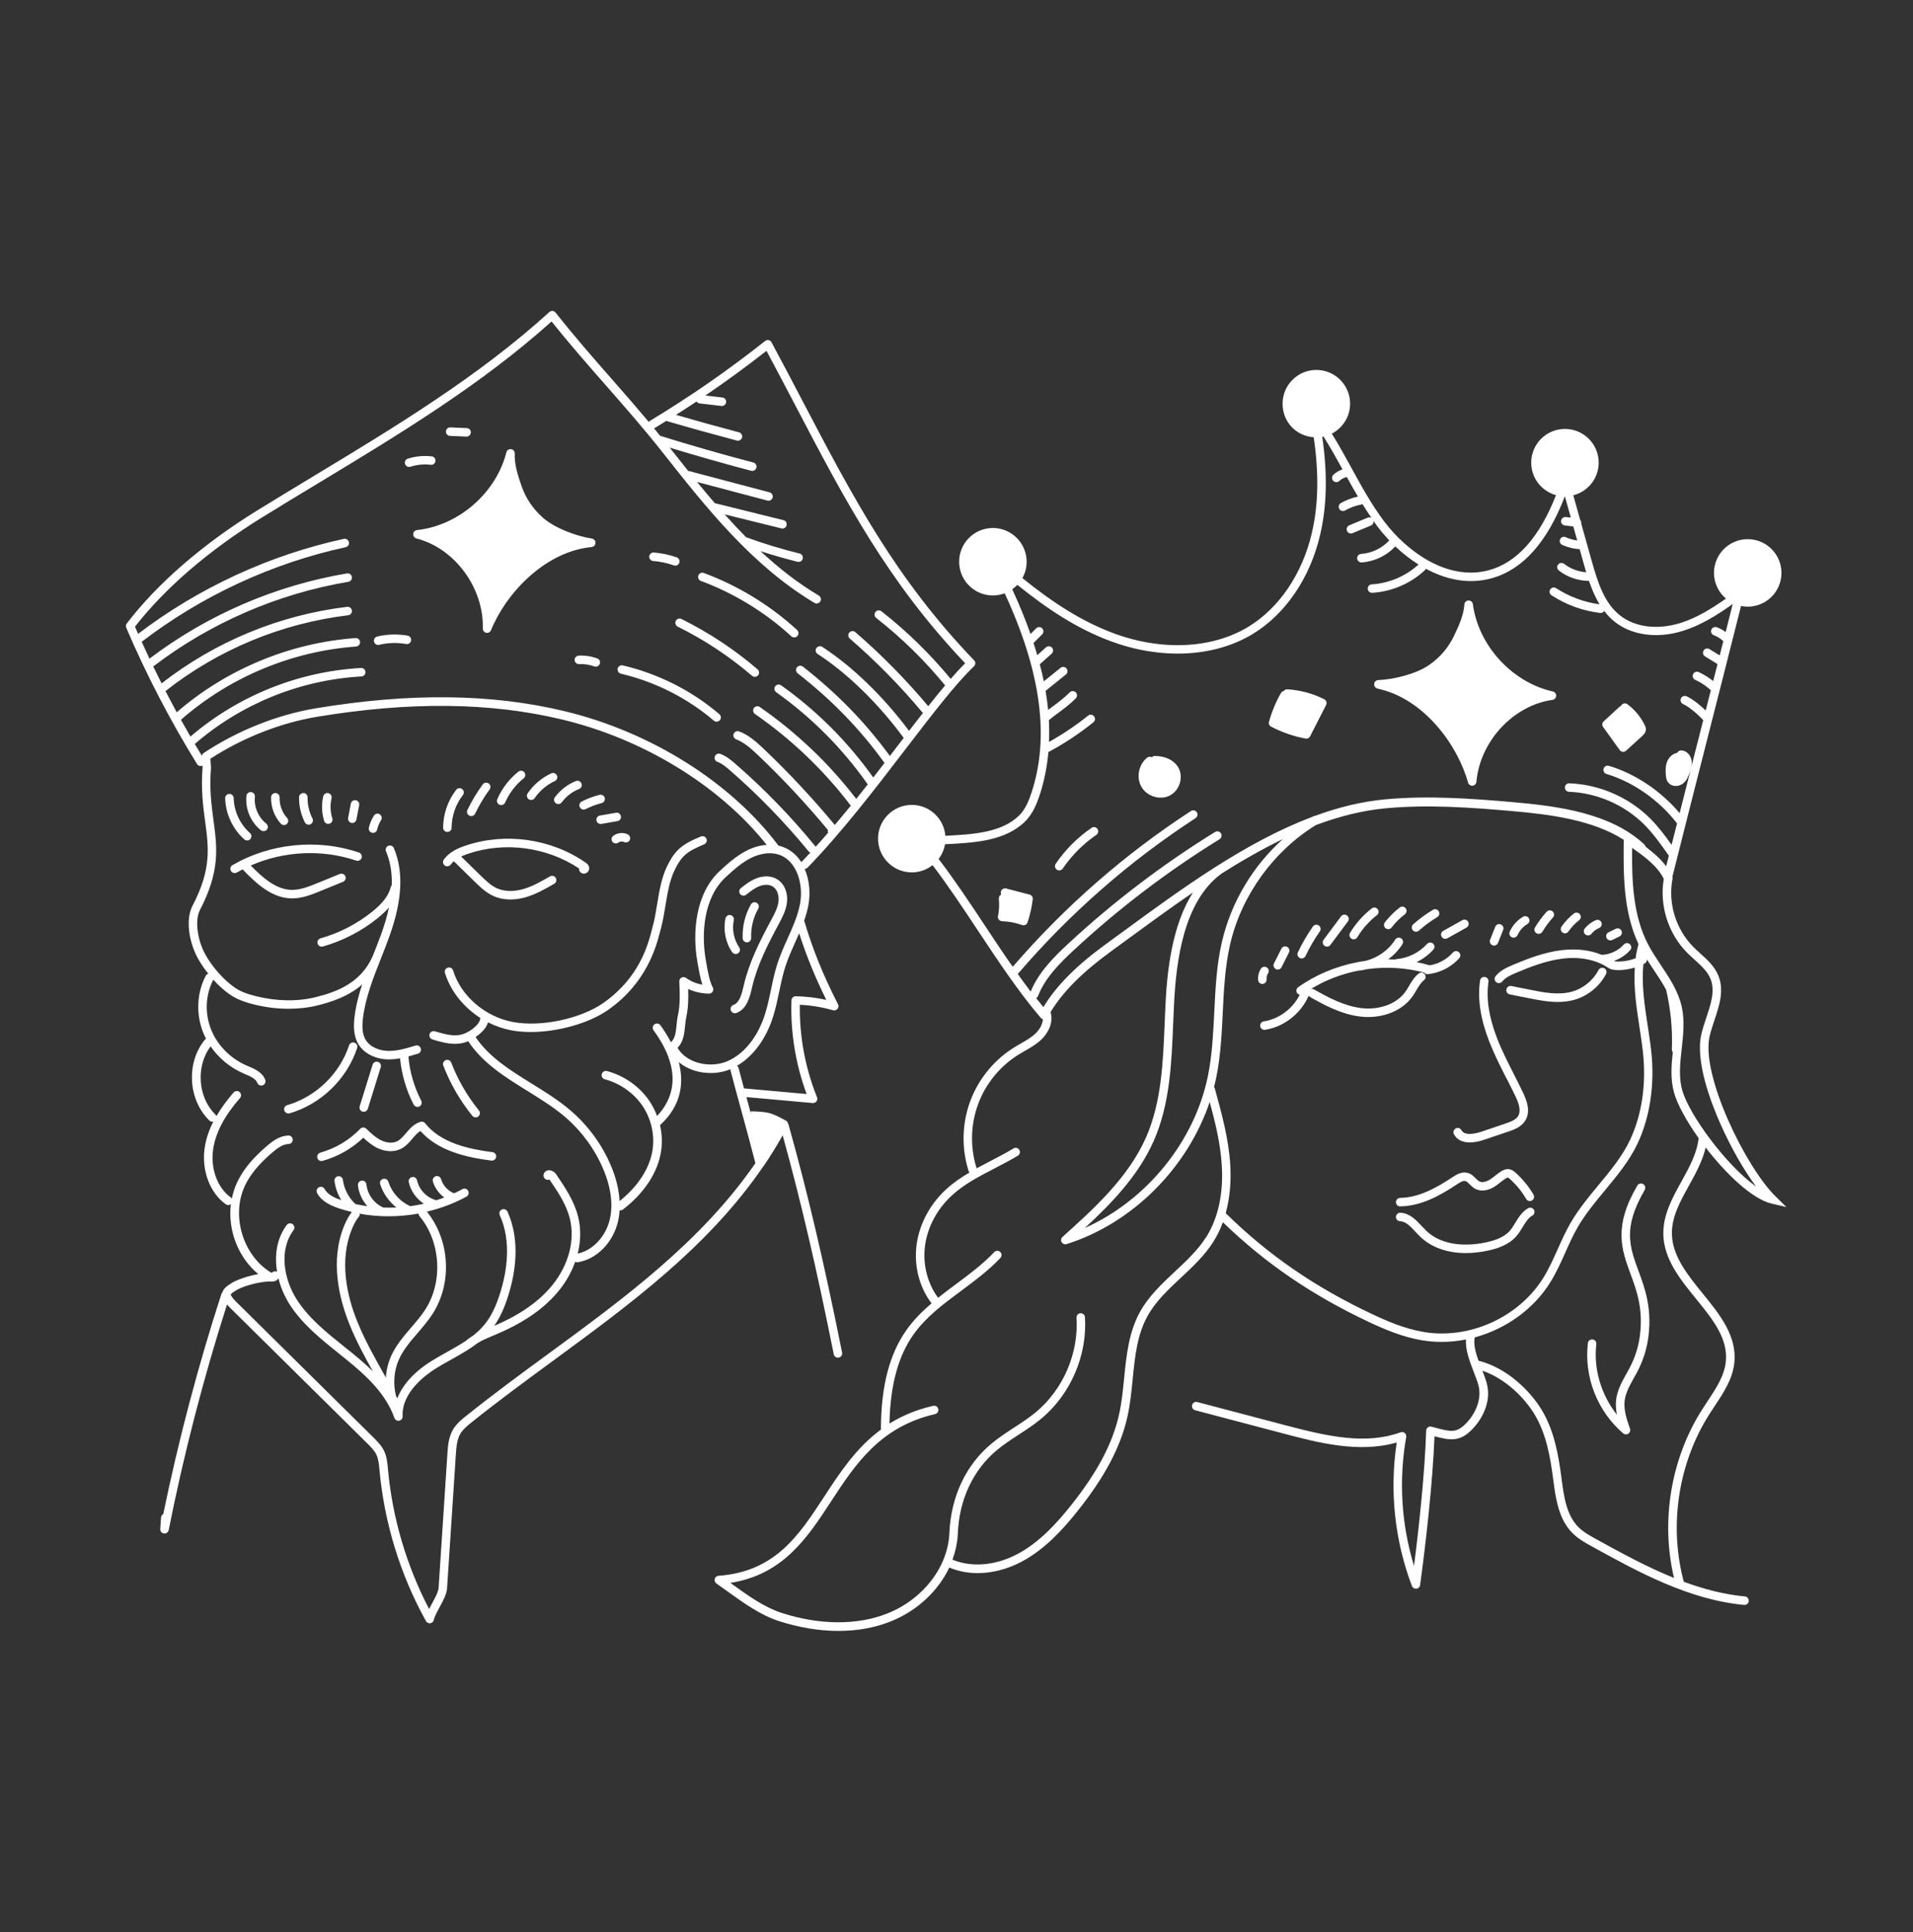 <svg xmlns="http://www.w3.org/2000/svg" fill="none" viewBox="0 0 100 101" height="101" width="100">
<rect x="0" y="0" width="100" height="101" fill="#333333" stroke="none"/>
<g clip-path="url(#clip0_2166_5153)">
<path fill="white" d="M16.587 60.535C16.614 60.633 16.703 60.697 16.801 60.697C16.821 60.697 16.841 60.695 16.861 60.688C17.66 60.466 18.394 60.048 18.991 59.477C19.2 59.671 19.447 59.879 19.731 60.017C20.149 60.219 20.609 60.235 20.958 60.059C21.211 59.933 21.389 59.726 21.56 59.524C21.698 59.364 21.826 59.211 21.98 59.126C22.913 60.191 24.444 60.513 25.688 60.673C25.808 60.686 25.921 60.602 25.937 60.481C25.953 60.362 25.866 60.248 25.746 60.233C24.537 60.077 23.044 59.764 22.224 58.722C22.169 58.651 22.078 58.622 21.991 58.644C21.649 58.74 21.424 59.002 21.224 59.235C21.076 59.411 20.933 59.575 20.762 59.662C20.535 59.775 20.224 59.759 19.929 59.615C19.631 59.471 19.373 59.224 19.145 59.004C19.056 58.92 18.916 58.922 18.831 59.011C18.26 59.604 17.538 60.035 16.745 60.257C16.627 60.291 16.558 60.413 16.59 60.53L16.587 60.535Z"></path>
<path fill="white" d="M18.949 58.113C18.972 58.119 18.994 58.121 19.016 58.121C19.112 58.121 19.198 58.059 19.227 57.966L19.903 55.788C19.938 55.671 19.874 55.546 19.756 55.511C19.638 55.475 19.514 55.54 19.478 55.657L18.803 57.835C18.767 57.953 18.832 58.077 18.949 58.113Z"></path>
<path fill="white" d="M24.689 58.333C24.733 58.386 24.798 58.415 24.862 58.415C24.911 58.415 24.96 58.4 25.002 58.367C25.098 58.289 25.113 58.149 25.035 58.053C24.424 57.298 23.936 56.456 23.587 55.549C23.542 55.434 23.413 55.378 23.3 55.422C23.185 55.467 23.129 55.596 23.174 55.709C23.54 56.658 24.051 57.54 24.691 58.333H24.689Z"></path>
<path fill="white" d="M18.669 54.787C18.707 54.671 18.645 54.544 18.527 54.507C18.409 54.469 18.285 54.531 18.247 54.649C17.756 56.14 16.516 57.337 15.012 57.775C14.894 57.808 14.828 57.933 14.861 58.05C14.89 58.148 14.979 58.211 15.074 58.211C15.094 58.211 15.117 58.208 15.137 58.202C16.781 57.722 18.134 56.413 18.669 54.787Z"></path>
<path fill="white" d="M39.002 46.775C39.224 46.599 39.455 46.42 39.711 46.324C39.964 46.228 40.219 46.235 40.395 46.344C40.648 46.5 40.728 46.851 40.695 47.128C40.655 47.464 40.479 47.791 40.308 48.106C39.715 49.21 39.16 50.301 38.88 51.51C38.782 51.934 38.671 52.414 38.335 52.539C38.22 52.581 38.162 52.71 38.206 52.825C38.24 52.914 38.324 52.97 38.415 52.97C38.442 52.97 38.469 52.965 38.493 52.956C39.051 52.748 39.197 52.117 39.317 51.599C39.582 50.457 40.124 49.397 40.702 48.317C40.89 47.966 41.086 47.602 41.137 47.184C41.199 46.673 40.999 46.195 40.628 45.968C40.333 45.786 39.942 45.766 39.555 45.911C39.235 46.031 38.966 46.242 38.728 46.428C38.633 46.504 38.615 46.644 38.691 46.739C38.766 46.835 38.906 46.853 39.002 46.777V46.775Z"></path>
<path fill="white" d="M38.457 49.874C38.502 49.874 38.544 49.861 38.584 49.834C38.684 49.766 38.71 49.626 38.642 49.526C38.362 49.119 38.255 48.586 38.359 48.104C38.386 47.984 38.308 47.866 38.188 47.839C38.068 47.813 37.951 47.89 37.924 48.01C37.795 48.612 37.924 49.272 38.275 49.779C38.317 49.841 38.388 49.874 38.457 49.874Z"></path>
<path fill="white" d="M39.555 47.197C39.448 47.137 39.312 47.175 39.252 47.281C38.948 47.819 38.799 48.432 38.822 49.05C38.826 49.17 38.924 49.263 39.044 49.263C39.046 49.263 39.05 49.263 39.053 49.263C39.175 49.259 39.27 49.154 39.266 49.032C39.246 48.503 39.377 47.959 39.639 47.499C39.699 47.392 39.661 47.257 39.555 47.197Z"></path>
<path fill="white" d="M12.773 43.882C12.815 43.92 12.868 43.938 12.919 43.938C12.982 43.938 13.041 43.913 13.086 43.862C13.168 43.771 13.159 43.629 13.066 43.549C12.55 43.093 12.23 42.409 12.215 41.72C12.213 41.598 12.104 41.5 11.988 41.502C11.866 41.505 11.768 41.607 11.771 41.729C11.79 42.54 12.164 43.344 12.77 43.88L12.773 43.882Z"></path>
<path fill="white" d="M13.642 43.404C13.682 43.435 13.731 43.451 13.78 43.451C13.846 43.451 13.911 43.422 13.955 43.367C14.031 43.269 14.013 43.131 13.917 43.055C13.502 42.729 13.269 42.18 13.324 41.653C13.338 41.531 13.249 41.422 13.126 41.409C13.007 41.396 12.895 41.485 12.882 41.607C12.809 42.282 13.109 42.989 13.642 43.407V43.404Z"></path>
<path fill="white" d="M14.845 43.133C14.899 43.133 14.952 43.113 14.994 43.075C15.085 42.993 15.092 42.853 15.01 42.762C14.745 42.471 14.603 42.08 14.616 41.689C14.621 41.566 14.525 41.462 14.403 41.458C14.283 41.449 14.177 41.549 14.172 41.671C14.154 42.178 14.339 42.684 14.681 43.06C14.725 43.108 14.785 43.133 14.845 43.133Z"></path>
<path fill="white" d="M16.137 43.113C16.17 43.113 16.205 43.106 16.236 43.089C16.345 43.033 16.39 42.9 16.334 42.791C16.161 42.449 16.072 42.067 16.079 41.682C16.079 41.56 15.983 41.458 15.861 41.456C15.741 41.462 15.636 41.551 15.634 41.673C15.625 42.129 15.73 42.584 15.937 42.991C15.976 43.069 16.054 43.113 16.134 43.113H16.137Z"></path>
<path fill="white" d="M17.158 43.071C17.18 43.071 17.203 43.068 17.225 43.062C17.343 43.024 17.407 42.9 17.372 42.784C17.265 42.444 17.252 42.08 17.331 41.731C17.358 41.611 17.285 41.491 17.165 41.464C17.045 41.435 16.925 41.511 16.898 41.631C16.8 42.055 16.816 42.5 16.945 42.917C16.974 43.013 17.063 43.073 17.156 43.073L17.158 43.071Z"></path>
<path fill="white" d="M18.371 43.02C18.385 43.022 18.4 43.024 18.414 43.024C18.518 43.024 18.611 42.951 18.631 42.844L18.776 42.095C18.798 41.975 18.72 41.858 18.6 41.835C18.48 41.813 18.363 41.891 18.34 42.011L18.198 42.76C18.176 42.88 18.254 42.997 18.374 43.02H18.371Z"></path>
<path fill="white" d="M19.854 42.569C19.749 42.504 19.614 42.533 19.547 42.638C19.423 42.831 19.334 43.044 19.283 43.269C19.256 43.389 19.329 43.506 19.45 43.535C19.467 43.54 19.483 43.542 19.498 43.542C19.601 43.542 19.692 43.473 19.714 43.369C19.754 43.193 19.823 43.029 19.918 42.878C19.985 42.773 19.954 42.638 19.849 42.571L19.854 42.569Z"></path>
<path fill="white" d="M23.386 43.493C23.509 43.493 23.608 43.393 23.608 43.271C23.611 42.655 23.82 42.048 24.197 41.562C24.273 41.464 24.255 41.324 24.157 41.251C24.059 41.175 23.919 41.193 23.846 41.291C23.409 41.855 23.166 42.557 23.164 43.271C23.164 43.393 23.262 43.493 23.386 43.493Z"></path>
<path fill="white" d="M24.54 42.642C24.571 42.657 24.604 42.664 24.635 42.664C24.718 42.664 24.798 42.617 24.835 42.537C25.049 42.093 25.304 41.666 25.595 41.268C25.669 41.168 25.646 41.031 25.546 40.957C25.446 40.884 25.309 40.906 25.235 41.006C24.929 41.426 24.658 41.875 24.433 42.344C24.38 42.455 24.427 42.588 24.538 42.639L24.54 42.642Z"></path>
<path fill="white" d="M26.113 42.071C26.142 42.084 26.17 42.088 26.201 42.088C26.288 42.088 26.368 42.039 26.406 41.955C26.619 41.462 26.955 41.024 27.375 40.689C27.47 40.613 27.486 40.473 27.41 40.375C27.335 40.28 27.192 40.264 27.097 40.34C26.619 40.72 26.239 41.217 25.997 41.777C25.948 41.891 25.999 42.022 26.113 42.071Z"></path>
<path fill="white" d="M27.764 41.82C27.835 41.82 27.904 41.787 27.948 41.725C28.213 41.338 28.577 41.029 29.004 40.831C29.115 40.78 29.164 40.647 29.111 40.536C29.059 40.425 28.926 40.376 28.815 40.429C28.317 40.66 27.891 41.023 27.582 41.474C27.513 41.576 27.538 41.714 27.64 41.782C27.677 41.809 27.722 41.82 27.764 41.82Z"></path>
<path fill="white" d="M29.055 41.991C29.095 42.02 29.142 42.033 29.186 42.033C29.255 42.033 29.322 42.002 29.366 41.942C29.593 41.633 29.913 41.387 30.27 41.247C30.384 41.203 30.442 41.074 30.395 40.958C30.351 40.845 30.222 40.787 30.106 40.831C29.673 41.002 29.282 41.303 29.006 41.678C28.933 41.776 28.955 41.916 29.053 41.989L29.055 41.991Z"></path>
<path fill="white" d="M30.312 42.202C30.352 42.28 30.43 42.324 30.51 42.324C30.543 42.324 30.579 42.315 30.61 42.3C30.877 42.164 31.161 42.058 31.452 41.982C31.572 41.951 31.643 41.831 31.612 41.711C31.581 41.593 31.461 41.52 31.341 41.551C31.017 41.633 30.703 41.751 30.408 41.902C30.299 41.958 30.255 42.091 30.31 42.2L30.312 42.202Z"></path>
<path fill="white" d="M31.181 42.891C31.198 42.999 31.294 43.075 31.398 43.075C31.412 43.075 31.423 43.075 31.436 43.073L32.278 42.926C32.398 42.906 32.48 42.791 32.458 42.669C32.438 42.548 32.323 42.466 32.2 42.489L31.358 42.635C31.238 42.657 31.156 42.771 31.178 42.893L31.181 42.891Z"></path>
<path fill="white" d="M32.013 44.006C32.057 44.064 32.121 44.093 32.19 44.093C32.237 44.093 32.284 44.077 32.324 44.048C32.406 43.986 32.528 43.975 32.621 44.019C32.732 44.073 32.866 44.028 32.919 43.917C32.972 43.806 32.926 43.675 32.817 43.619C32.577 43.502 32.27 43.533 32.057 43.695C31.959 43.768 31.939 43.908 32.015 44.006H32.013Z"></path>
<path fill="white" d="M32.455 35.219C34.239 35.637 35.921 36.486 37.316 37.674C37.358 37.71 37.41 37.727 37.461 37.727C37.523 37.727 37.585 37.701 37.63 37.65C37.709 37.556 37.698 37.416 37.605 37.337C36.156 36.103 34.41 35.221 32.557 34.786C32.437 34.759 32.317 34.832 32.29 34.952C32.261 35.072 32.337 35.192 32.457 35.219H32.455Z"></path>
<path fill="white" d="M30.25 34.275C30.127 34.281 30.032 34.386 30.038 34.508C30.045 34.63 30.152 34.723 30.272 34.719C30.541 34.703 30.816 34.745 31.069 34.839C31.094 34.848 31.12 34.852 31.145 34.852C31.236 34.852 31.32 34.797 31.354 34.706C31.396 34.59 31.336 34.463 31.221 34.421C30.912 34.308 30.574 34.257 30.245 34.275H30.25Z"></path>
<path fill="white" d="M35.327 32.461C35.272 32.57 35.318 32.703 35.427 32.759C36.822 33.45 38.131 34.314 39.313 35.33C39.355 35.365 39.407 35.383 39.458 35.383C39.52 35.383 39.582 35.356 39.627 35.305C39.706 35.212 39.695 35.072 39.602 34.992C38.391 33.952 37.051 33.068 35.623 32.359C35.514 32.306 35.38 32.35 35.325 32.459L35.327 32.461Z"></path>
<path fill="white" d="M36.634 30.369C38.369 31.011 40.005 32.013 41.367 33.264C41.409 33.304 41.462 33.322 41.518 33.322C41.578 33.322 41.638 33.297 41.682 33.251C41.764 33.159 41.76 33.019 41.669 32.937C40.264 31.646 38.578 30.615 36.789 29.953C36.674 29.911 36.547 29.969 36.505 30.084C36.463 30.2 36.521 30.326 36.636 30.371L36.634 30.369Z"></path>
<path fill="white" d="M34.146 29.328C34.514 29.357 34.879 29.435 35.228 29.557C35.252 29.566 35.277 29.571 35.301 29.571C35.392 29.571 35.479 29.513 35.51 29.422C35.55 29.306 35.49 29.18 35.374 29.137C34.99 29.002 34.588 28.918 34.179 28.884C34.055 28.878 33.95 28.966 33.939 29.089C33.93 29.211 34.021 29.317 34.144 29.328H34.146Z"></path>
<path fill="white" d="M19.77 33.714C19.788 33.714 19.805 33.714 19.821 33.708C20.281 33.599 20.768 33.583 21.232 33.668C21.354 33.69 21.467 33.608 21.49 33.488C21.512 33.368 21.432 33.252 21.31 33.23C20.785 33.137 20.234 33.152 19.717 33.277C19.597 33.306 19.523 33.425 19.552 33.545C19.577 33.648 19.668 33.717 19.768 33.717L19.77 33.714Z"></path>
<path fill="white" d="M21.385 24.412C21.407 24.412 21.432 24.407 21.454 24.401C21.794 24.29 22.163 24.256 22.516 24.299C22.636 24.312 22.749 24.227 22.763 24.105C22.778 23.983 22.692 23.872 22.569 23.858C22.152 23.81 21.718 23.85 21.316 23.979C21.198 24.016 21.136 24.141 21.174 24.259C21.205 24.352 21.292 24.412 21.385 24.412Z"></path>
<path fill="white" d="M23.524 22.787L24.382 22.825C24.382 22.825 24.388 22.825 24.39 22.825C24.508 22.825 24.606 22.731 24.613 22.611C24.617 22.489 24.524 22.385 24.399 22.38L23.542 22.343C23.42 22.336 23.315 22.431 23.311 22.556C23.306 22.68 23.4 22.782 23.524 22.787Z"></path>
<path fill="white" d="M18.757 44.566C16.595 43.835 14.127 44.082 12.154 45.226C12.047 45.288 12.011 45.424 12.074 45.53C12.116 45.602 12.189 45.642 12.267 45.642C12.305 45.642 12.342 45.633 12.378 45.613C12.478 45.555 12.58 45.499 12.682 45.448C13.418 46.212 14.222 46.957 15.26 46.966H15.277C15.804 46.966 16.3 46.764 16.737 46.586L17.93 46.099C18.044 46.053 18.099 45.924 18.053 45.81C18.006 45.697 17.877 45.642 17.764 45.688L16.571 46.175C16.148 46.348 15.711 46.521 15.266 46.521C14.447 46.515 13.749 45.904 13.107 45.246C14.829 44.488 16.835 44.386 18.619 44.99C18.735 45.03 18.861 44.968 18.901 44.85C18.941 44.735 18.879 44.608 18.761 44.568L18.757 44.566Z"></path>
<path fill="white" d="M23.56 45.199C23.607 45.135 23.662 45.077 23.724 45.024L24.808 46.086C25.086 46.359 25.404 46.668 25.802 46.846C26.064 46.963 26.364 47.023 26.679 47.023C26.944 47.023 27.221 46.983 27.501 46.899C28.035 46.741 28.51 46.466 28.972 46.201C29.079 46.139 29.114 46.004 29.055 45.897C28.992 45.79 28.857 45.755 28.75 45.815C28.312 46.068 27.857 46.33 27.375 46.472C26.861 46.623 26.366 46.612 25.982 46.439C25.655 46.292 25.382 46.024 25.117 45.766L24.106 44.777C24.231 44.717 24.358 44.67 24.475 44.63C26.382 43.984 28.581 44.275 30.27 45.401C30.263 45.444 30.27 45.488 30.29 45.53C30.334 45.619 30.423 45.672 30.519 45.672C30.541 45.672 30.563 45.67 30.585 45.664C30.714 45.63 30.805 45.513 30.801 45.384C30.794 45.224 30.668 45.135 30.628 45.106C28.826 43.844 26.415 43.502 24.333 44.208C23.957 44.335 23.491 44.533 23.2 44.935C23.129 45.035 23.151 45.173 23.249 45.246C23.349 45.317 23.486 45.295 23.56 45.197V45.199Z"></path>
<path fill="white" d="M21.602 27.918C21.595 28.024 21.664 28.122 21.769 28.149C23.771 28.662 25.295 30.731 25.239 32.857C25.237 32.964 25.31 33.059 25.417 33.081C25.433 33.084 25.448 33.086 25.461 33.086C25.55 33.086 25.633 33.032 25.668 32.946C26.439 31.031 28.425 28.931 30.734 28.622L30.936 28.595C31.045 28.58 31.127 28.489 31.129 28.378C31.129 28.267 31.049 28.173 30.941 28.155C30.136 28.031 28.996 27.613 28.372 27.058C27.857 26.598 27.483 26.045 27.263 25.409C27.05 24.792 26.888 24.274 26.908 23.709C26.912 23.596 26.83 23.496 26.717 23.481C26.606 23.465 26.497 23.536 26.47 23.647C25.937 25.767 23.973 27.478 21.8 27.711C21.693 27.722 21.609 27.809 21.602 27.916V27.918Z"></path>
<path fill="white" d="M72 35.997L72.198 36.045C74.455 36.612 76.192 38.925 76.741 40.914C76.768 41.011 76.857 41.076 76.955 41.076C76.961 41.076 76.968 41.076 76.975 41.076C77.081 41.067 77.166 40.98 77.177 40.874C77.361 38.754 79.11 36.87 81.156 36.588C81.263 36.572 81.343 36.483 81.347 36.377C81.352 36.27 81.278 36.174 81.174 36.15C79.041 35.672 77.281 33.75 76.992 31.584C76.977 31.471 76.879 31.388 76.766 31.391C76.652 31.395 76.559 31.482 76.55 31.595C76.508 32.157 76.288 32.653 76.006 33.244C75.717 33.85 75.284 34.359 74.719 34.755C74.037 35.234 72.858 35.521 72.044 35.554C71.933 35.559 71.844 35.643 71.833 35.754C71.822 35.863 71.893 35.965 72 35.992V35.997Z"></path>
<path fill="white" d="M39.922 60.953C40.273 60.437 40.602 59.904 40.913 59.35C41.853 62.745 42.684 66.3 43.584 70.798C43.606 70.904 43.697 70.975 43.802 70.975C43.815 70.975 43.83 70.975 43.846 70.971C43.966 70.947 44.044 70.829 44.019 70.709C43.077 66.005 42.213 62.328 41.218 58.786C41.213 58.768 41.202 58.753 41.193 58.737C41.18 58.675 41.144 58.617 41.084 58.584C40.275 58.146 40.187 58.133 39.253 58.095L39.249 58.202C39.236 58.155 39.224 58.111 39.211 58.064C39.147 57.826 39.082 57.589 39.018 57.353C39.52 57.398 40.1 57.449 40.682 57.502C41.32 57.56 41.955 57.617 42.486 57.664C42.493 57.664 42.499 57.664 42.504 57.664C42.575 57.664 42.642 57.631 42.682 57.573C42.728 57.511 42.737 57.429 42.708 57.358C42.093 55.836 41.784 54.169 41.811 52.527C42.397 52.556 42.98 52.651 43.546 52.814C43.63 52.838 43.722 52.809 43.779 52.743C43.837 52.676 43.846 52.578 43.806 52.501C43.017 50.952 42.491 49.65 42.042 48.146C42.042 48.141 42.035 48.137 42.035 48.13C42.126 47.87 42.204 47.606 42.255 47.335C42.375 46.712 42.317 46.01 42.064 45.424C42.117 45.422 42.171 45.402 42.213 45.359C43.977 43.546 45.748 41.238 47.31 39.198C48.723 37.354 49.943 35.761 50.914 34.832C50.956 34.792 50.98 34.734 50.983 34.677C50.983 34.617 50.963 34.561 50.92 34.519C46.814 30.244 44.581 25.982 41.997 21.048C41.464 20.03 40.913 18.977 40.329 17.892C40.298 17.835 40.242 17.793 40.178 17.781C40.113 17.768 40.047 17.784 39.995 17.826C38.087 19.339 36.065 20.741 33.981 21.998C33.954 22.014 33.932 22.034 33.916 22.058C33.283 21.305 32.648 20.576 32.026 19.868C31.041 18.746 30.021 17.584 29.042 16.339C29.004 16.291 28.946 16.262 28.886 16.255C28.824 16.251 28.764 16.271 28.717 16.313C25.024 19.674 20.656 22.316 16.43 24.869C15.45 25.462 14.437 26.073 13.448 26.684C10.596 28.446 8.238 30.491 6.627 32.592C6.578 32.657 6.567 32.741 6.598 32.815C7.649 35.27 8.894 37.667 10.298 39.94C10.34 40.009 10.413 40.047 10.487 40.047C10.52 40.047 10.551 40.038 10.582 40.022L10.589 40.122C10.498 41.262 10.618 42.153 10.722 42.938C10.911 44.335 11.06 45.439 10.06 47.359C9.682 48.086 9.898 49.254 10.307 50.032C10.458 50.321 10.66 50.618 10.887 50.901C10.833 50.919 10.784 50.954 10.756 51.01C10.285 51.905 10.236 53.016 10.622 53.982C10.667 54.091 10.716 54.198 10.771 54.302C10.751 54.316 10.731 54.329 10.713 54.349C9.72 55.553 9.827 57.491 10.947 58.58C10.989 58.622 11.047 58.642 11.102 58.642C11.12 58.642 11.138 58.635 11.153 58.631C10.929 59.073 10.78 59.508 10.709 59.946C10.511 61.137 10.951 62.346 11.802 62.957C11.842 62.986 11.886 62.999 11.931 62.999C11.982 62.999 12.029 62.977 12.069 62.943C11.9 64.299 12.442 65.732 13.502 66.607C12.995 66.698 12.453 66.876 12.144 67.052C11.891 67.212 11.687 67.343 11.629 67.554C11.607 67.578 11.587 67.605 11.575 67.638C10.356 71.402 9.334 75.27 8.534 79.152C8.469 79.187 8.425 79.254 8.418 79.332L8.378 79.932C8.369 80.049 8.454 80.152 8.572 80.167C8.58 80.167 8.591 80.167 8.6 80.167C8.705 80.167 8.798 80.094 8.818 79.99C9.607 76.017 10.633 72.053 11.867 68.194C11.911 68.245 11.958 68.296 12.009 68.349L19.192 75.45C19.379 75.635 19.57 75.823 19.676 76.048C19.783 76.275 19.808 76.541 19.834 76.823L19.839 76.868C20.09 79.614 20.927 82.338 22.267 84.746C22.307 84.818 22.381 84.86 22.46 84.86C22.471 84.86 22.48 84.86 22.491 84.86C22.583 84.847 22.656 84.78 22.676 84.689C22.718 84.5 22.852 84.258 22.978 84.024C23.16 83.691 23.349 83.347 23.371 83.018L23.829 76.037C23.854 75.677 23.88 75.27 24.062 74.957C24.194 74.733 24.398 74.559 24.651 74.357C26.049 73.235 27.526 72.153 28.953 71.106C32.928 68.191 37.016 65.19 39.884 60.999C39.898 60.984 39.911 60.968 39.92 60.95L39.922 60.953ZM43.193 52.272C42.671 52.156 42.135 52.092 41.6 52.081C41.486 52.074 41.377 52.174 41.373 52.294C41.315 53.951 41.589 55.636 42.166 57.193C41.72 57.153 41.22 57.109 40.72 57.062C40.075 57.002 39.429 56.944 38.891 56.898C38.791 56.526 38.696 56.169 38.609 55.838C38.596 55.787 38.565 55.747 38.525 55.718C39.371 55.227 40.051 54.307 40.418 53.134C40.553 52.703 40.644 52.258 40.735 51.829C40.827 51.389 40.922 50.934 41.062 50.505C41.2 50.085 41.386 49.665 41.566 49.261C41.635 49.105 41.706 48.948 41.775 48.79C42.153 49.97 42.595 51.054 43.191 52.267L43.193 52.272ZM35.974 51.701C36.314 51.863 36.689 51.938 37.065 51.945C37.143 51.945 37.214 51.905 37.254 51.838C37.294 51.772 37.296 51.69 37.26 51.623C37.087 51.287 37.003 50.805 36.929 50.383L36.9 50.221C36.645 48.806 36.783 46.915 37.936 45.855C38.394 45.433 38.782 45.093 39.247 44.857C39.76 44.599 40.302 44.535 40.731 44.684C41.66 45.004 42.013 46.244 41.82 47.257C41.7 47.886 41.438 48.468 41.162 49.083C40.975 49.499 40.784 49.928 40.64 50.37C40.493 50.821 40.395 51.287 40.302 51.741C40.215 52.158 40.124 52.592 39.995 53.003C39.62 54.2 38.898 55.105 38.018 55.48C37.154 55.849 35.91 55.615 35.416 54.778C35.727 54.474 35.772 54.029 35.812 53.631C35.827 53.471 35.845 53.305 35.878 53.156C35.983 52.672 35.989 52.183 35.974 51.703V51.701ZM10.649 39.362C10.598 39.396 10.565 39.449 10.553 39.509C10.429 39.305 10.305 39.1 10.182 38.894C12.604 36.794 15.695 35.541 18.894 35.363C19.017 35.356 19.11 35.252 19.103 35.13C19.096 35.008 18.992 34.91 18.87 34.921C15.599 35.103 12.442 36.374 9.956 38.505C9.787 38.216 9.622 37.923 9.458 37.629C11.995 35.403 15.248 34.043 18.614 33.799C18.737 33.79 18.828 33.683 18.821 33.561C18.814 33.439 18.703 33.346 18.583 33.357C15.153 33.606 11.838 34.983 9.238 37.236C9.038 36.87 8.843 36.498 8.651 36.127C11.413 33.955 14.713 32.586 18.201 32.164C18.323 32.148 18.41 32.039 18.394 31.917C18.379 31.795 18.268 31.708 18.148 31.724C14.608 32.15 11.258 33.535 8.447 35.725C8.298 35.432 8.152 35.136 8.009 34.839C8.014 34.837 8.02 34.834 8.025 34.83C11 32.561 14.522 31.035 18.212 30.415C18.332 30.395 18.414 30.279 18.394 30.16C18.374 30.04 18.261 29.955 18.139 29.977C14.402 30.604 10.833 32.144 7.814 34.432C7.676 34.141 7.541 33.848 7.407 33.552C10.533 31.153 14.22 29.442 18.07 28.606C18.19 28.58 18.265 28.462 18.239 28.342C18.212 28.222 18.095 28.146 17.974 28.171C14.095 29.013 10.382 30.73 7.221 33.135C7.165 33.01 7.11 32.886 7.056 32.761C8.634 30.737 10.92 28.769 13.675 27.064C14.662 26.453 15.675 25.842 16.652 25.251C20.83 22.727 25.147 20.119 28.833 16.804C29.775 17.986 30.746 19.092 31.686 20.163C32.67 21.285 33.69 22.447 34.67 23.692C36.847 26.451 39.313 29.58 42.575 31.517C42.682 31.579 42.817 31.544 42.88 31.439C42.942 31.333 42.908 31.197 42.802 31.135C41.702 30.482 40.693 29.686 39.753 28.811C40.393 29.02 41.042 29.206 41.693 29.369C41.711 29.373 41.728 29.375 41.746 29.375C41.846 29.375 41.937 29.308 41.962 29.206C41.991 29.086 41.92 28.966 41.8 28.938C40.853 28.704 39.911 28.418 39 28.084C38.616 27.695 38.242 27.296 37.88 26.889L40.849 27.624C40.867 27.629 40.884 27.631 40.902 27.631C41.002 27.631 41.093 27.564 41.117 27.462C41.146 27.342 41.075 27.222 40.955 27.193L37.367 26.305C37.051 25.936 36.74 25.567 36.438 25.196L40.115 26.169C40.136 26.174 40.153 26.176 40.173 26.176C40.271 26.176 40.362 26.109 40.389 26.011C40.42 25.893 40.349 25.771 40.231 25.74L36.025 24.627C36.009 24.623 35.994 24.627 35.978 24.625C35.652 24.218 35.334 23.814 35.021 23.418C35.016 23.412 35.012 23.407 35.007 23.401C36.418 23.832 37.849 24.238 39.269 24.611C39.287 24.616 39.307 24.618 39.325 24.618C39.422 24.618 39.513 24.552 39.54 24.451C39.571 24.334 39.5 24.212 39.382 24.18C37.763 23.756 36.127 23.287 34.523 22.787C34.519 22.787 34.516 22.787 34.512 22.787C34.405 22.656 34.296 22.523 34.19 22.392C34.196 22.39 34.203 22.39 34.21 22.385C34.416 22.261 34.621 22.134 34.827 22.005C36.043 22.361 37.285 22.705 38.518 23.032C38.538 23.036 38.556 23.038 38.576 23.038C38.673 23.038 38.765 22.972 38.791 22.874C38.822 22.756 38.751 22.634 38.633 22.603C37.531 22.312 36.427 22.003 35.336 21.688C35.698 21.459 36.058 21.225 36.414 20.988C36.449 21.041 36.503 21.083 36.572 21.09L37.711 21.223C37.711 21.223 37.729 21.223 37.738 21.223C37.849 21.223 37.945 21.139 37.958 21.028C37.971 20.905 37.885 20.794 37.763 20.781L36.871 20.677C37.962 19.934 39.031 19.154 40.067 18.341C40.604 19.341 41.113 20.314 41.609 21.259C44.177 26.162 46.399 30.406 50.452 34.672C50.212 34.912 49.961 35.185 49.696 35.49C48.621 34.185 47.403 32.997 46.075 31.955C45.977 31.879 45.839 31.897 45.764 31.992C45.688 32.088 45.706 32.228 45.801 32.304C47.128 33.341 48.339 34.53 49.405 35.832C49.123 36.167 48.83 36.53 48.523 36.918C47.361 35.532 46.079 34.228 44.71 33.046C44.617 32.966 44.477 32.977 44.397 33.068C44.317 33.159 44.328 33.301 44.419 33.381C45.781 34.557 47.054 35.852 48.208 37.232C48.219 37.245 48.236 37.254 48.25 37.265C48.012 37.567 47.77 37.883 47.519 38.209C46.194 36.427 44.55 34.832 42.982 33.817C42.88 33.75 42.742 33.779 42.675 33.883C42.608 33.986 42.637 34.123 42.742 34.19C44.297 35.197 45.932 36.792 47.239 38.576C47.148 38.694 47.057 38.814 46.965 38.934C46.819 39.127 46.668 39.322 46.517 39.52C45.228 37.758 43.779 36.267 41.971 34.85C41.875 34.774 41.735 34.792 41.66 34.888C41.584 34.983 41.602 35.123 41.697 35.199C43.511 36.618 44.955 38.109 46.237 39.885C46.043 40.136 45.846 40.389 45.648 40.645C44.319 38.778 42.702 37.156 40.833 35.828C40.733 35.756 40.593 35.781 40.524 35.879C40.453 35.979 40.475 36.116 40.575 36.187C42.437 37.514 44.048 39.136 45.361 41.007C45.161 41.26 44.961 41.513 44.759 41.764C43.335 39.909 41.64 38.294 39.718 36.961C39.618 36.892 39.478 36.916 39.409 37.016C39.34 37.116 39.364 37.256 39.465 37.325C41.371 38.647 43.051 40.251 44.457 42.095C44.464 42.104 44.473 42.106 44.479 42.113C44.202 42.455 43.919 42.793 43.637 43.126C42.484 41.733 41.235 40.396 39.924 39.149C39.529 38.774 39.133 38.423 38.638 38.236C38.525 38.194 38.396 38.252 38.351 38.365C38.307 38.48 38.367 38.607 38.48 38.651C38.898 38.809 39.242 39.116 39.618 39.471C40.909 40.698 42.14 42.015 43.275 43.386C43.27 43.404 43.268 43.424 43.268 43.444C43.268 43.477 43.279 43.506 43.291 43.533C43.073 43.784 42.853 44.033 42.633 44.273C42.626 44.257 42.62 44.242 42.608 44.226C41.344 42.678 39.935 41.229 38.427 39.918C38.233 39.751 37.969 39.523 37.649 39.409C37.534 39.369 37.407 39.429 37.367 39.547C37.327 39.663 37.387 39.789 37.505 39.829C37.727 39.907 37.922 40.067 38.138 40.254C39.629 41.547 41.017 42.98 42.269 44.508C42.293 44.539 42.326 44.559 42.36 44.573C42.209 44.735 42.057 44.897 41.906 45.053C41.9 45.059 41.897 45.068 41.891 45.075C41.657 44.706 41.326 44.413 40.886 44.262C40.822 44.239 40.755 44.222 40.689 44.206C40.687 44.202 40.687 44.197 40.682 44.193C38.187 40.88 34.008 38.258 29.502 37.176C25.689 36.261 21.445 36.212 16.53 37.025C14.513 37.358 12.427 38.187 10.658 39.358L10.649 39.362ZM12.784 62.026C13.066 61.415 13.533 60.844 14.255 60.233C14.513 60.015 14.79 59.813 15.084 59.806C15.206 59.804 15.304 59.702 15.302 59.579C15.299 59.457 15.197 59.353 15.075 59.362C14.644 59.373 14.288 59.624 13.968 59.895C13.197 60.55 12.693 61.168 12.382 61.841C12.26 62.103 12.175 62.379 12.12 62.659C12.104 62.637 12.086 62.614 12.064 62.599C11.349 62.086 10.98 61.05 11.151 60.022C11.291 59.175 11.747 58.317 12.546 57.404C12.626 57.311 12.617 57.171 12.524 57.091C12.431 57.011 12.291 57.02 12.211 57.113C11.844 57.533 11.549 57.944 11.313 58.351C11.302 58.319 11.287 58.288 11.26 58.264C10.336 57.366 10.229 55.722 11.011 54.702C11.427 55.309 12.018 55.807 12.713 56.109L12.813 56.153C13.084 56.269 13.366 56.389 13.448 56.606C13.482 56.695 13.566 56.751 13.657 56.751C13.684 56.751 13.711 56.746 13.735 56.735C13.851 56.691 13.908 56.564 13.864 56.449C13.715 56.053 13.311 55.882 12.986 55.744L12.889 55.702C12.042 55.333 11.367 54.649 11.036 53.822C10.696 52.974 10.738 52.003 11.149 51.221C11.149 51.218 11.149 51.216 11.149 51.214C11.422 51.514 11.72 51.785 12.007 51.985C12.427 52.276 12.909 52.418 13.28 52.512C13.888 52.663 14.499 52.736 15.091 52.736C15.621 52.736 16.137 52.676 16.626 52.554C17.375 52.367 18.23 52.076 18.93 51.469C18.748 52.023 18.601 52.587 18.532 53.169C18.485 53.556 18.457 54.12 18.732 54.585C19.012 55.053 19.592 55.358 20.245 55.382C20.276 55.382 20.307 55.382 20.338 55.382C20.532 55.382 20.723 55.36 20.912 55.327C20.992 56.164 21.236 57 21.625 57.746C21.665 57.822 21.743 57.866 21.823 57.866C21.858 57.866 21.892 57.857 21.925 57.842C22.034 57.786 22.076 57.651 22.02 57.542C21.649 56.829 21.418 56.029 21.349 55.229C21.521 55.182 21.689 55.133 21.849 55.084C21.967 55.049 22.034 54.925 21.996 54.807C21.96 54.689 21.836 54.622 21.718 54.66C21.243 54.804 20.752 54.956 20.263 54.938C19.867 54.925 19.359 54.764 19.114 54.358C18.954 54.091 18.912 53.74 18.974 53.225C19.103 52.149 19.517 51.107 19.916 50.099C20.065 49.721 20.221 49.332 20.358 48.943C21.032 47.063 21.105 45.555 20.587 44.335C20.538 44.222 20.41 44.168 20.296 44.217C20.183 44.266 20.13 44.395 20.179 44.508C20.401 45.031 20.498 45.615 20.479 46.273C20.456 46.299 20.439 46.328 20.43 46.364C20.325 46.797 20.019 47.208 19.465 47.654C18.672 48.294 17.737 48.779 16.755 49.054C16.637 49.088 16.568 49.21 16.601 49.328C16.628 49.425 16.719 49.49 16.815 49.49C16.835 49.49 16.855 49.488 16.875 49.481C17.912 49.188 18.903 48.677 19.743 47.999C19.923 47.852 20.136 47.666 20.33 47.444C20.241 47.868 20.112 48.317 19.941 48.794C19.805 49.174 19.652 49.561 19.503 49.934C19.497 49.95 19.49 49.968 19.483 49.983C18.87 51.372 17.641 51.845 16.519 52.125C15.557 52.365 14.475 52.349 13.386 52.081C12.889 51.958 12.54 51.816 12.26 51.621C11.675 51.214 11.047 50.496 10.698 49.832C10.347 49.163 10.16 48.137 10.453 47.57C11.515 45.526 11.351 44.302 11.16 42.884C11.051 42.08 10.94 41.247 11.029 40.147C11.029 40.136 11.029 40.125 11.029 40.114L10.998 39.665C12.691 38.565 14.673 37.787 16.588 37.469C21.443 36.667 25.629 36.714 29.384 37.614C33.654 38.638 37.62 41.078 40.078 44.168C39.74 44.191 39.389 44.288 39.042 44.462C38.487 44.742 38.011 45.177 37.631 45.528C36.345 46.71 36.183 48.768 36.458 50.301L36.487 50.461C36.543 50.776 36.607 51.145 36.718 51.476C36.412 51.425 36.114 51.305 35.861 51.123C35.792 51.074 35.701 51.067 35.625 51.107C35.55 51.147 35.505 51.227 35.51 51.312C35.536 51.892 35.565 52.494 35.441 53.058C35.403 53.234 35.385 53.411 35.367 53.585C35.33 53.962 35.294 54.291 35.07 54.482C34.885 54.122 34.685 53.82 34.523 53.598C34.45 53.498 34.312 53.478 34.212 53.549C34.112 53.623 34.092 53.76 34.163 53.86C35.818 56.122 35.065 57.593 34.347 58.34C34.243 58.057 34.105 57.786 33.934 57.537C33.421 56.791 32.617 56.227 31.728 55.993C31.61 55.962 31.488 56.033 31.457 56.151C31.426 56.269 31.497 56.391 31.615 56.422C32.403 56.631 33.114 57.129 33.57 57.788C34.032 58.462 34.23 59.304 34.114 60.097C33.972 61.064 33.359 62.014 32.388 62.79C32.357 62.197 32.203 61.563 31.926 60.915C31.461 59.826 30.741 58.844 29.846 58.071C29.215 57.526 28.491 57.078 27.788 56.644C26.644 55.935 25.564 55.26 24.86 54.214C25.111 54.045 25.338 53.825 25.456 53.587C25.478 53.54 25.495 53.494 25.511 53.445C25.891 53.638 26.3 53.78 26.722 53.862C27.038 53.922 27.382 53.951 27.737 53.951C29.151 53.951 30.779 53.505 31.803 52.785C33.821 51.367 34.312 49.445 34.499 48.723C34.514 48.661 34.527 48.61 34.541 48.566C34.65 48.172 34.718 47.75 34.787 47.339C34.892 46.697 35.001 46.033 35.265 45.488C35.383 45.246 35.532 44.971 35.741 44.759C36.027 44.471 36.425 44.304 36.809 44.139C36.923 44.091 36.976 43.962 36.927 43.849C36.878 43.735 36.749 43.684 36.636 43.731C36.232 43.902 35.774 44.095 35.427 44.446C35.172 44.702 35.001 45.019 34.867 45.295C34.576 45.897 34.461 46.595 34.352 47.268C34.283 47.686 34.219 48.079 34.116 48.448C34.103 48.494 34.09 48.55 34.072 48.614C33.881 49.359 33.437 51.098 31.552 52.423C30.357 53.263 28.273 53.705 26.809 53.427C25.351 53.151 24.096 52.067 23.685 50.734C23.649 50.616 23.523 50.55 23.407 50.587C23.289 50.623 23.225 50.747 23.26 50.865C23.554 51.818 24.231 52.651 25.102 53.212C25.107 53.251 25.102 53.309 25.062 53.394C24.918 53.689 24.467 53.989 24.154 54.076C23.727 54.194 23.278 54.076 22.734 53.914C22.616 53.878 22.491 53.945 22.456 54.062C22.42 54.18 22.487 54.305 22.605 54.34C22.954 54.445 23.363 54.569 23.782 54.569C23.945 54.569 24.109 54.551 24.271 54.505C24.336 54.487 24.405 54.46 24.474 54.431C25.231 55.578 26.413 56.315 27.56 57.024C28.246 57.449 28.957 57.889 29.562 58.411C30.406 59.139 31.086 60.066 31.523 61.092C31.941 62.066 32.061 62.992 31.87 63.77C31.655 64.659 30.972 65.374 30.199 65.534C30.364 64.879 30.375 64.212 30.217 63.592C30.008 62.761 29.508 62.03 29.068 61.383C28.979 61.252 28.786 61.144 28.619 61.188C28.502 61.219 28.424 61.315 28.413 61.439C28.404 61.561 28.495 61.668 28.617 61.679C28.655 61.681 28.691 61.677 28.722 61.661C29.155 62.297 29.599 62.954 29.786 63.699C30.068 64.814 29.735 66.107 28.895 67.156C28.204 68.022 27.202 68.727 25.835 69.311C26.129 68.891 26.369 68.378 26.573 67.718C26.933 66.563 27.218 64.867 26.529 63.341C26.478 63.23 26.346 63.179 26.235 63.23C26.124 63.281 26.073 63.412 26.124 63.523C26.755 64.921 26.486 66.503 26.149 67.585C25.922 68.311 25.66 68.84 25.322 69.251C25.142 69.471 24.938 69.66 24.716 69.833C24.609 69.898 24.505 69.969 24.405 70.049C24.396 70.055 24.389 70.067 24.382 70.076C24.062 70.291 23.716 70.484 23.36 70.684C23.096 70.833 22.82 70.987 22.558 71.149C21.658 71.709 21.045 72.391 20.767 73.102C20.745 73.062 20.725 73.022 20.703 72.982C20.538 72.337 20.59 71.638 20.87 71.033C21.098 70.54 21.454 70.124 21.832 69.687C22.103 69.371 22.385 69.044 22.616 68.682C23.651 67.065 23.52 64.836 22.316 63.343C23.038 63.172 23.738 62.91 24.385 62.557C24.491 62.497 24.531 62.363 24.474 62.255C24.413 62.146 24.278 62.106 24.171 62.166C24.029 62.243 23.885 62.315 23.738 62.383C23.414 62.259 23.154 61.974 23.056 61.641C23.023 61.523 22.898 61.455 22.78 61.49C22.663 61.523 22.594 61.648 22.629 61.766C22.727 62.099 22.943 62.397 23.223 62.601C23.085 62.654 22.945 62.703 22.805 62.748C22.798 62.745 22.794 62.741 22.787 62.739C22.303 62.608 21.907 62.192 21.8 61.703C21.774 61.584 21.656 61.508 21.536 61.535C21.416 61.561 21.341 61.679 21.367 61.799C21.467 62.259 21.763 62.666 22.154 62.928C21.916 62.981 21.676 63.028 21.436 63.059C21.427 63.052 21.421 63.045 21.412 63.041C20.89 62.797 20.474 62.323 20.299 61.775C20.261 61.657 20.136 61.595 20.019 61.63C19.901 61.668 19.836 61.792 19.874 61.91C20.027 62.386 20.33 62.812 20.721 63.126C20.49 63.137 20.259 63.137 20.03 63.128C20.023 63.123 20.019 63.119 20.012 63.114C19.543 62.901 19.208 62.432 19.154 61.919C19.141 61.797 19.034 61.708 18.91 61.721C18.788 61.735 18.699 61.843 18.712 61.966C18.754 62.372 18.934 62.754 19.205 63.057C18.997 63.028 18.788 62.99 18.583 62.946C18.228 62.621 17.986 62.161 17.926 61.684C17.91 61.561 17.799 61.475 17.679 61.49C17.557 61.506 17.47 61.617 17.486 61.737C17.53 62.094 17.654 62.439 17.843 62.741C17.517 62.632 17.137 62.468 16.968 62.159C16.91 62.052 16.775 62.01 16.666 62.07C16.557 62.128 16.517 62.263 16.577 62.372C16.826 62.83 17.332 63.043 17.743 63.179C17.952 63.248 18.163 63.305 18.379 63.356C18.383 63.359 18.386 63.363 18.39 63.365C18.25 63.545 18.128 63.757 18.012 64.028C17.237 65.861 17.717 67.856 18.257 69.204C18.601 70.069 19.045 70.891 19.492 71.691C19.145 71.349 18.772 71.029 18.397 70.724C18.261 70.615 18.126 70.507 17.99 70.398C17.075 69.664 16.128 68.907 15.506 67.925C14.855 66.898 14.553 65.381 15.344 64.308C15.417 64.21 15.395 64.07 15.297 63.996C15.197 63.923 15.059 63.945 14.986 64.043C14.453 64.765 14.342 65.647 14.486 66.489C14.479 66.485 14.475 66.481 14.468 66.478C14.377 66.438 14.273 66.467 14.213 66.538C14.188 66.532 14.157 66.52 14.126 66.501C12.693 65.603 12.082 63.55 12.791 62.017L12.784 62.026ZM18.752 63.621C18.792 63.572 18.808 63.51 18.799 63.45C19.297 63.541 19.803 63.585 20.312 63.585C20.821 63.585 21.363 63.536 21.878 63.443C21.881 63.49 21.894 63.534 21.925 63.572C23.036 64.896 23.171 66.994 22.238 68.449C22.025 68.785 21.754 69.098 21.492 69.402C21.112 69.844 20.718 70.302 20.463 70.851C20.294 71.218 20.196 71.615 20.17 72.017C20.134 71.953 20.096 71.886 20.061 71.822C19.561 70.929 19.043 70.007 18.661 69.047C18.152 67.774 17.699 65.901 18.414 64.207C18.519 63.959 18.625 63.772 18.75 63.619L18.752 63.621ZM28.693 70.751C27.262 71.8 25.782 72.886 24.376 74.013C24.147 74.195 23.865 74.421 23.68 74.735C23.442 75.137 23.411 75.621 23.387 76.01L22.929 82.991C22.914 83.222 22.749 83.522 22.591 83.813C22.536 83.913 22.483 84.016 22.432 84.115C21.254 81.865 20.514 79.356 20.283 76.83L20.279 76.785C20.252 76.477 20.223 76.159 20.081 75.859C19.941 75.564 19.71 75.337 19.508 75.135L12.329 68.038C12.062 67.763 12.06 67.68 12.06 67.674C12.075 67.625 12.255 67.509 12.378 67.434C12.824 67.18 13.775 66.956 14.228 66.996C14.231 66.996 14.235 66.996 14.237 66.996C14.253 66.996 14.266 66.992 14.282 66.989C14.295 66.989 14.308 66.989 14.319 66.983C14.335 66.98 14.348 66.983 14.364 66.976C14.444 66.951 14.511 66.898 14.555 66.829C14.677 67.314 14.879 67.776 15.128 68.171C15.79 69.216 16.766 69.996 17.71 70.753C17.846 70.862 17.981 70.971 18.114 71.08C19.159 71.926 20.183 72.882 20.616 74.126C20.647 74.217 20.734 74.275 20.825 74.275C20.838 74.275 20.854 74.275 20.867 74.27C20.976 74.248 21.052 74.15 21.047 74.041C20.983 72.799 22.247 71.873 22.794 71.533C23.047 71.375 23.316 71.224 23.578 71.08C24.051 70.815 24.536 70.544 24.969 70.209C25.222 70.058 25.502 69.938 25.796 69.816L26 69.729C27.442 69.113 28.504 68.362 29.244 67.436C29.61 66.978 29.886 66.476 30.068 65.961C30.099 65.976 30.133 65.99 30.17 65.99C30.181 65.99 30.195 65.99 30.208 65.987C31.192 65.823 32.035 64.974 32.301 63.874C32.348 63.679 32.377 63.477 32.39 63.268C32.403 63.268 32.414 63.276 32.428 63.276C32.474 63.276 32.523 63.261 32.563 63.23C33.688 62.368 34.396 61.279 34.561 60.164C34.625 59.719 34.603 59.262 34.503 58.819C35.661 57.76 35.749 56.551 35.483 55.527C35.938 55.909 36.547 56.095 37.147 56.095C37.509 56.095 37.867 56.027 38.182 55.895C38.182 55.916 38.182 55.933 38.185 55.953C38.36 56.627 38.574 57.411 38.787 58.186C39.056 59.17 39.307 60.097 39.487 60.808C36.66 64.91 32.621 67.874 28.695 70.751H28.693Z"></path>
<path fill="white" d="M73.816 52.121C73.896 52.01 73.965 51.892 74.032 51.779C74.154 51.57 74.27 51.374 74.436 51.243C74.534 51.167 74.552 51.028 74.476 50.932C74.401 50.834 74.261 50.816 74.165 50.892C73.93 51.074 73.788 51.316 73.65 51.552C73.585 51.661 73.525 51.765 73.457 51.858C73.01 52.478 72.117 52.809 71.179 52.703C70.275 52.598 69.422 52.143 68.691 51.725C68.637 51.694 68.577 51.69 68.522 51.703C69.277 51.241 70.119 50.919 70.99 50.745C71.155 50.734 71.319 50.703 71.479 50.663C72.47 50.53 73.485 50.585 74.445 50.843C74.485 50.894 74.545 50.928 74.614 50.928C74.621 50.928 74.627 50.928 74.636 50.928C74.667 50.925 74.698 50.919 74.73 50.914C74.761 50.91 74.792 50.905 74.823 50.901C75.381 50.803 75.905 50.514 76.281 50.09C76.363 49.999 76.354 49.856 76.26 49.776C76.169 49.697 76.027 49.703 75.947 49.797C75.636 50.15 75.201 50.388 74.736 50.465C74.51 50.399 74.281 50.343 74.05 50.299C74.381 50.136 74.681 49.916 74.927 49.643C75.01 49.552 75.003 49.412 74.912 49.33C74.821 49.248 74.681 49.254 74.599 49.346C74.192 49.797 73.612 50.085 73.008 50.139C72.979 50.141 72.954 50.15 72.93 50.161C72.81 50.154 72.692 50.15 72.572 50.15C72.863 49.932 73.117 49.665 73.31 49.359C73.374 49.254 73.343 49.119 73.241 49.052C73.136 48.986 73.001 49.017 72.934 49.121C72.588 49.672 72.019 50.07 71.39 50.23C71.235 50.252 71.081 50.276 70.928 50.308C69.826 50.525 68.768 50.961 67.86 51.61C67.76 51.681 67.735 51.818 67.806 51.918C67.84 51.965 67.891 51.989 67.942 52.001C67.584 52.727 66.862 53.274 66.062 53.396C65.94 53.414 65.858 53.527 65.876 53.649C65.893 53.758 65.987 53.838 66.095 53.838C66.106 53.838 66.118 53.838 66.129 53.836C67.122 53.683 68.011 52.98 68.406 52.058C68.424 52.078 68.444 52.098 68.468 52.112C69.237 52.552 70.137 53.032 71.126 53.145C71.259 53.16 71.392 53.167 71.523 53.167C72.47 53.167 73.341 52.776 73.814 52.118L73.816 52.121Z"></path>
<path fill="white" d="M78.92 51.985L79.902 52.18C80.382 52.276 80.902 52.38 81.431 52.38C81.718 52.38 82.006 52.349 82.293 52.269C82.997 52.072 83.62 51.567 83.955 50.916C84.011 50.807 83.968 50.674 83.859 50.616C83.751 50.559 83.617 50.603 83.559 50.712C83.28 51.254 82.762 51.676 82.173 51.84C81.466 52.038 80.682 51.883 79.991 51.743L79.007 51.547C78.887 51.523 78.769 51.6 78.745 51.723C78.72 51.843 78.798 51.961 78.92 51.985Z"></path>
<path fill="white" d="M66.011 51.434C66.133 51.423 66.222 51.314 66.211 51.192C66.2 51.085 66.229 50.97 66.287 50.881C66.353 50.779 66.324 50.641 66.22 50.574C66.118 50.508 65.98 50.537 65.913 50.641C65.8 50.816 65.749 51.03 65.769 51.239C65.78 51.354 65.878 51.439 65.989 51.439C65.996 51.439 66.004 51.439 66.011 51.439V51.434Z"></path>
<path fill="white" d="M66.694 50.662C66.725 50.678 66.761 50.687 66.794 50.687C66.876 50.687 66.954 50.642 66.992 50.565L67.378 49.796C67.434 49.687 67.389 49.554 67.281 49.498C67.169 49.443 67.038 49.487 66.983 49.596L66.596 50.365C66.541 50.474 66.585 50.607 66.694 50.662Z"></path>
<path fill="white" d="M67.948 50.083C67.979 50.098 68.01 50.105 68.044 50.105C68.126 50.105 68.206 50.058 68.244 49.978C68.455 49.532 68.708 49.099 68.993 48.692C69.064 48.592 69.039 48.452 68.939 48.383C68.839 48.312 68.699 48.336 68.63 48.436C68.333 48.863 68.068 49.316 67.844 49.787C67.791 49.898 67.84 50.032 67.951 50.083H67.948Z"></path>
<path fill="white" d="M69.368 49.488C69.436 49.488 69.503 49.457 69.545 49.399L70.461 48.17C70.534 48.072 70.514 47.932 70.414 47.859C70.316 47.786 70.176 47.806 70.103 47.904L69.188 49.132C69.114 49.23 69.134 49.37 69.234 49.443C69.274 49.472 69.321 49.488 69.368 49.488Z"></path>
<path fill="white" d="M70.649 49.074C70.684 49.097 70.724 49.105 70.762 49.105C70.838 49.105 70.911 49.068 70.953 48.997C71.222 48.55 71.566 48.161 71.978 47.841C72.075 47.766 72.093 47.626 72.017 47.53C71.942 47.432 71.802 47.417 71.706 47.49C71.251 47.843 70.869 48.275 70.573 48.768C70.511 48.872 70.544 49.01 70.649 49.072V49.074Z"></path>
<path fill="white" d="M72.568 48.575C72.635 48.575 72.701 48.546 72.743 48.488C72.944 48.228 73.179 47.992 73.439 47.795C73.537 47.719 73.555 47.581 73.481 47.484C73.406 47.386 73.268 47.368 73.17 47.441C72.879 47.666 72.617 47.926 72.392 48.217C72.317 48.315 72.335 48.455 72.433 48.528C72.472 48.559 72.521 48.575 72.568 48.575Z"></path>
<path fill="white" d="M74.022 48.707C74.075 48.707 74.126 48.69 74.169 48.652C74.466 48.387 74.791 48.147 75.133 47.943C75.237 47.879 75.273 47.743 75.208 47.639C75.146 47.534 75.008 47.499 74.904 47.563C74.54 47.783 74.193 48.036 73.873 48.321C73.782 48.403 73.773 48.543 73.855 48.634C73.9 48.683 73.96 48.709 74.022 48.709V48.707Z"></path>
<path fill="white" d="M75.551 49.079C75.589 49.079 75.624 49.07 75.66 49.05L76.662 48.49C76.769 48.43 76.806 48.294 76.746 48.188C76.686 48.081 76.551 48.043 76.444 48.103L75.442 48.663C75.335 48.723 75.298 48.859 75.358 48.965C75.398 49.039 75.473 49.079 75.551 49.079Z"></path>
<path fill="white" d="M78.019 49.416C78.045 49.427 78.074 49.432 78.101 49.432C78.19 49.432 78.272 49.379 78.308 49.292L78.576 48.614C78.621 48.501 78.565 48.372 78.452 48.325C78.336 48.281 78.207 48.337 78.163 48.45L77.894 49.127C77.85 49.241 77.905 49.37 78.019 49.416Z"></path>
<path fill="white" d="M79.034 48.999C79.062 49.012 79.094 49.019 79.125 49.019C79.209 49.019 79.291 48.97 79.327 48.888C79.433 48.648 79.618 48.441 79.842 48.308C79.947 48.246 79.982 48.108 79.92 48.004C79.858 47.899 79.72 47.864 79.616 47.926C79.311 48.106 79.065 48.383 78.92 48.706C78.869 48.817 78.92 48.95 79.031 48.999H79.034Z"></path>
<path fill="white" d="M80.317 48.788C80.352 48.81 80.392 48.819 80.432 48.819C80.508 48.819 80.581 48.781 80.623 48.712C80.786 48.445 80.972 48.192 81.179 47.961C81.261 47.87 81.252 47.73 81.161 47.648C81.07 47.566 80.93 47.575 80.848 47.666C80.621 47.917 80.417 48.192 80.241 48.483C80.177 48.588 80.212 48.725 80.317 48.788Z"></path>
<path fill="white" d="M81.806 48.792C81.877 48.792 81.946 48.759 81.988 48.697C82.144 48.472 82.332 48.272 82.548 48.103C82.644 48.028 82.661 47.888 82.586 47.792C82.51 47.697 82.37 47.679 82.275 47.755C82.026 47.95 81.806 48.183 81.626 48.443C81.557 48.543 81.582 48.683 81.681 48.752C81.719 48.779 81.764 48.792 81.808 48.792H81.806Z"></path>
<path fill="white" d="M83.013 48.903C83.08 48.903 83.144 48.874 83.189 48.819C83.295 48.686 83.433 48.579 83.593 48.514C83.706 48.468 83.762 48.339 83.715 48.226C83.668 48.112 83.54 48.057 83.426 48.103C83.197 48.197 82.995 48.35 82.84 48.543C82.764 48.639 82.78 48.779 82.877 48.855C82.917 48.886 82.966 48.901 83.015 48.901L83.013 48.903Z"></path>
<path fill="white" d="M84.181 49.161C84.215 49.161 84.248 49.154 84.279 49.139L84.659 48.954C84.77 48.901 84.815 48.767 84.761 48.656C84.708 48.545 84.575 48.501 84.464 48.554L84.084 48.739C83.973 48.792 83.928 48.925 83.981 49.036C84.019 49.116 84.099 49.161 84.181 49.161Z"></path>
<path fill="white" d="M66.449 37.989C67.016 38.285 67.62 38.494 68.246 38.611C68.26 38.614 68.273 38.616 68.287 38.616C68.369 38.616 68.446 38.569 68.484 38.494L69.32 36.854C69.346 36.801 69.351 36.741 69.333 36.683C69.315 36.625 69.275 36.581 69.222 36.554C68.629 36.254 67.962 36.076 67.298 36.036C67.22 36.034 67.147 36.067 67.104 36.127C67.044 36.141 66.991 36.178 66.958 36.234C66.689 36.705 66.48 37.209 66.336 37.734C66.307 37.834 66.353 37.94 66.447 37.989H66.449Z"></path>
<path fill="white" d="M84.67 39.213C84.708 39.264 84.763 39.298 84.828 39.304C84.837 39.304 84.843 39.304 84.85 39.304C84.906 39.304 84.959 39.285 84.999 39.247L85.85 38.471C85.91 38.416 86.037 38.3 86.037 38.125C86.037 38.034 86.001 37.958 85.981 37.918C85.772 37.483 85.457 37.103 85.07 36.816C84.972 36.743 84.832 36.763 84.759 36.863C84.75 36.876 84.741 36.889 84.734 36.905C84.706 36.914 84.677 36.929 84.654 36.952L83.83 37.711C83.748 37.787 83.735 37.914 83.801 38.005L84.67 39.213Z"></path>
<path fill="white" d="M60.378 39.52H60.365C60.303 39.52 60.247 39.547 60.207 39.589C60.13 39.547 60.032 39.553 59.958 39.613C59.514 39.98 59.387 40.651 59.67 41.14C59.874 41.493 60.278 41.7 60.676 41.7C60.843 41.7 61.009 41.662 61.156 41.586C61.409 41.453 61.6 41.209 61.683 40.911C61.76 40.624 61.723 40.324 61.576 40.091C61.352 39.733 60.905 39.522 60.378 39.522V39.52Z"></path>
<path fill="white" d="M57.061 43.278C56.33 43.775 55.681 44.426 55.186 45.157C55.117 45.26 55.144 45.397 55.246 45.466C55.283 45.493 55.328 45.504 55.37 45.504C55.441 45.504 55.512 45.471 55.554 45.406C56.019 44.72 56.628 44.111 57.312 43.644C57.414 43.575 57.439 43.438 57.37 43.336C57.301 43.233 57.163 43.209 57.061 43.278Z"></path>
<path fill="white" d="M53.822 46.768L52.593 46.448C52.473 46.417 52.353 46.488 52.322 46.608C52.309 46.661 52.315 46.717 52.338 46.761C52.258 46.801 52.204 46.888 52.213 46.984C52.244 47.288 52.229 47.593 52.169 47.892C52.155 47.957 52.171 48.023 52.213 48.075C52.253 48.126 52.315 48.157 52.38 48.159C52.74 48.17 53.091 48.239 53.428 48.359C53.453 48.368 53.477 48.372 53.504 48.372C53.537 48.372 53.571 48.366 53.6 48.35C53.653 48.324 53.695 48.277 53.713 48.221C53.846 47.828 53.937 47.421 53.986 47.008C53.999 46.897 53.928 46.795 53.822 46.768Z"></path>
<path fill="white" d="M73.191 63.066H73.195C74.299 63.05 75.279 62.499 76.175 61.906C76.326 61.806 76.481 61.71 76.601 61.741C76.675 61.761 76.743 61.83 76.823 61.913C76.903 61.992 76.995 62.084 77.115 62.148C77.383 62.292 77.741 62.261 78.074 62.066C78.203 61.99 78.319 61.899 78.428 61.812C78.523 61.737 78.614 61.666 78.71 61.608C78.783 61.564 78.81 61.559 78.821 61.562C78.852 61.564 78.919 61.624 78.939 61.644C79.27 61.944 79.554 62.29 79.778 62.677C79.841 62.783 79.976 62.819 80.083 62.757C80.19 62.695 80.225 62.559 80.163 62.452C79.914 62.028 79.603 61.646 79.236 61.315C79.168 61.253 79.039 61.137 78.861 61.119C78.703 61.104 78.565 61.177 78.477 61.23C78.359 61.301 78.254 61.386 78.154 61.466C78.052 61.548 77.954 61.624 77.85 61.686C77.697 61.775 77.481 61.841 77.328 61.759C77.268 61.726 77.206 61.666 77.141 61.602C77.03 61.49 76.906 61.364 76.717 61.315C76.397 61.23 76.106 61.422 75.933 61.537C75.093 62.093 74.179 62.608 73.191 62.623C73.069 62.623 72.971 62.726 72.971 62.848C72.971 62.97 73.071 63.068 73.193 63.068L73.191 63.066Z"></path>
<path fill="white" d="M80.102 63.55C80.209 63.488 80.244 63.352 80.184 63.245C80.122 63.139 79.987 63.103 79.88 63.163C79.567 63.343 79.387 63.637 79.213 63.921C79.113 64.083 79.02 64.237 78.907 64.361C78.58 64.719 78.06 64.865 77.698 64.945C77.085 65.079 75.552 65.29 74.558 64.343C74.478 64.265 74.398 64.181 74.321 64.097C74.025 63.779 73.69 63.421 73.203 63.399C73.085 63.39 72.977 63.488 72.972 63.61C72.965 63.732 73.061 63.837 73.183 63.841C73.49 63.854 73.736 64.119 73.996 64.399C74.081 64.49 74.165 64.581 74.252 64.663C74.834 65.219 75.669 65.507 76.629 65.507C77 65.507 77.391 65.463 77.793 65.376C78.216 65.283 78.824 65.108 79.238 64.656C79.38 64.499 79.489 64.321 79.595 64.148C79.746 63.901 79.889 63.668 80.104 63.543L80.102 63.55Z"></path>
<path fill="white" d="M78.753 56.375C78.906 56.68 79.062 56.982 79.209 57.291C79.373 57.633 79.537 58.064 79.351 58.355C79.231 58.544 78.984 58.637 78.7 58.735L77.449 59.159C77.247 59.228 76.573 59.426 76.396 59.086C76.338 58.977 76.205 58.935 76.096 58.993C75.987 59.05 75.945 59.184 76.002 59.293C76.151 59.577 76.44 59.724 76.833 59.724C77.056 59.724 77.311 59.677 77.591 59.581L78.842 59.157C79.124 59.062 79.509 58.931 79.722 58.597C80.028 58.122 79.822 57.548 79.606 57.102C79.457 56.791 79.302 56.484 79.146 56.178C78.835 55.564 78.511 54.929 78.26 54.282C77.829 53.171 77.68 52.203 77.809 51.323C77.827 51.201 77.742 51.09 77.62 51.072C77.5 51.052 77.387 51.138 77.369 51.261C77.229 52.218 77.387 53.26 77.847 54.444C78.107 55.111 78.433 55.755 78.751 56.38L78.753 56.375Z"></path>
<path fill="white" d="M89.159 59.986C90.234 61.381 91.603 62.688 92.609 62.921L93.38 63.101L92.816 62.545C91.245 61.004 88.905 56.193 89.367 54.178C89.43 53.905 89.525 53.618 89.618 53.34C89.876 52.572 90.141 51.774 89.823 50.998C89.625 50.514 89.245 50.172 88.876 49.839C88.743 49.719 88.616 49.605 88.499 49.483C87.601 48.57 87.19 47.221 87.425 45.961L87.439 45.895L87.419 45.848C88.001 43.528 88.634 41.042 89.267 38.554C89.863 36.214 90.458 33.879 91.011 31.679C91.125 31.701 91.24 31.715 91.36 31.715C92.334 31.715 93.124 30.924 93.124 29.951C93.124 28.977 92.334 28.186 91.36 28.186C90.387 28.186 89.596 28.977 89.596 29.951C89.596 30.488 89.841 30.97 90.221 31.295C89.476 31.815 88.701 32.301 87.837 32.57C86.652 32.939 85.477 32.794 84.695 32.181C83.877 31.541 83.533 30.497 83.197 29.297L82.655 27.364C82.655 27.364 82.659 27.353 82.659 27.346C82.666 27.28 82.642 27.218 82.6 27.173L82.242 25.893C83.004 25.7 83.57 25.009 83.57 24.187C83.57 23.214 82.779 22.423 81.806 22.423C80.833 22.423 80.042 23.214 80.042 24.187C80.042 24.998 80.591 25.68 81.338 25.884C80.48 28.08 79.309 29.399 77.849 29.804C75.676 30.406 73.541 28.82 72.372 27.28C71.712 26.409 71.172 25.427 70.653 24.476C70.324 23.876 69.988 23.263 69.617 22.669C70.186 22.376 70.575 21.785 70.575 21.103C70.575 20.13 69.784 19.339 68.811 19.339C67.837 19.339 67.046 20.13 67.046 21.103C67.046 22.076 67.764 22.789 68.673 22.86C68.951 24.749 68.919 26.4 68.573 27.875C68.073 30.004 66.866 31.786 65.262 32.763C63.36 33.921 60.712 34.045 58.177 33.092C56.504 32.464 55.013 31.486 53.444 30.222C53.586 29.968 53.666 29.677 53.666 29.366C53.666 28.393 52.875 27.602 51.902 27.602C50.929 27.602 50.138 28.393 50.138 29.366C50.138 30.339 50.929 31.13 51.902 31.13C52.12 31.13 52.327 31.088 52.52 31.017C54.419 35.121 54.877 38.547 53.917 41.449C53.782 41.858 53.6 42.318 53.26 42.646C52.335 43.535 50.856 43.62 49.418 43.693C49.343 42.788 48.585 42.078 47.663 42.078C46.69 42.078 45.899 42.868 45.899 43.842C45.899 44.815 46.69 45.606 47.663 45.606C48.072 45.606 48.449 45.464 48.749 45.228C49.567 46.303 50.358 47.497 51.129 48.661C52.173 50.236 53.253 51.865 54.397 53.2C54.397 53.2 54.402 53.205 54.402 53.207C54.408 53.214 54.415 53.216 54.422 53.222C54.435 53.236 54.446 53.249 54.464 53.258C54.468 53.258 54.471 53.26 54.475 53.263C54.48 53.265 54.484 53.267 54.488 53.269C54.497 53.274 54.506 53.278 54.517 53.28C54.499 53.574 54.313 53.858 54.122 54.036C53.902 54.242 53.637 54.393 53.355 54.556C53.242 54.62 53.129 54.684 53.02 54.753C51.964 55.407 51.144 56.411 50.716 57.575C50.285 58.739 50.256 60.035 50.633 61.217C50.642 61.248 50.66 61.272 50.68 61.294C50.247 61.55 49.827 61.834 49.454 62.179C48.618 62.95 48.076 63.961 47.92 65.025C47.761 66.143 48.043 67.274 48.696 68.136C48.218 68.544 47.769 68.989 47.401 69.507C46.498 70.771 46.056 72.464 46.05 74.681C46.05 74.697 46.056 74.712 46.059 74.728C44.757 75.683 43.906 76.981 43.075 78.254C41.761 80.265 40.519 82.165 37.56 82.378C37.467 82.385 37.387 82.449 37.362 82.54C37.338 82.631 37.373 82.727 37.449 82.78C37.638 82.911 37.831 83.049 38.026 83.191C38.873 83.8 39.746 84.429 40.699 84.74C41.764 85.086 42.824 85.26 43.828 85.26C44.832 85.26 45.743 85.093 46.576 84.757C47.954 84.204 49.045 83.167 49.625 81.947C50.078 82.138 50.578 82.238 51.098 82.238C51.86 82.238 52.66 82.036 53.413 81.636C54.657 80.974 55.619 79.883 56.319 79.005C57.755 77.208 58.588 75.63 58.939 74.044C59.081 73.404 59.145 72.739 59.21 72.097C59.328 70.911 59.441 69.791 59.983 68.805C60.407 68.034 61.05 67.434 61.729 66.798C62.336 66.231 62.963 65.647 63.418 64.93C63.631 64.596 63.796 64.247 63.925 63.896C66.151 66.049 68.584 67.711 71.568 69.115C72.366 69.491 73.319 69.898 74.336 70.067C74.676 70.122 75.019 70.151 75.361 70.151C75.787 70.151 76.214 70.109 76.632 70.024C76.594 70.56 76.825 71.169 77.036 71.717C77.136 71.973 77.229 72.215 77.285 72.426C77.46 73.077 77.185 73.877 76.585 74.461C76.109 74.924 75.823 74.848 74.967 74.621L74.827 74.584C74.763 74.566 74.692 74.579 74.638 74.621C74.585 74.661 74.552 74.726 74.55 74.792C74.49 76.852 74.194 79.701 73.916 81.862C73.252 79.685 73.11 77.374 73.508 75.124C73.521 75.046 73.492 74.966 73.432 74.915C73.372 74.864 73.288 74.848 73.214 74.877C71.417 75.53 69.459 75.106 67.273 74.53L62.587 73.295C62.467 73.264 62.347 73.335 62.316 73.453C62.285 73.57 62.356 73.693 62.474 73.724L67.16 74.959C68.897 75.417 71.037 75.979 73.012 75.41C72.63 77.934 72.903 80.518 73.805 82.909C73.839 82.996 73.921 83.053 74.014 83.053C74.023 83.053 74.03 83.053 74.039 83.053C74.139 83.042 74.221 82.965 74.234 82.862C74.53 80.727 74.896 77.461 74.987 75.086C75.776 75.292 76.278 75.386 76.9 74.779C77.467 74.226 77.98 73.288 77.718 72.313C77.662 72.108 77.58 71.888 77.491 71.657C78.736 72.086 79.722 73.117 80.215 73.937C80.84 74.97 81.044 76.212 81.186 77.294L81.191 77.334C81.32 78.314 81.466 79.425 82.213 80.16C82.513 80.456 82.873 80.656 83.222 80.847C85.586 82.151 88.263 83.629 91.174 83.902C91.18 83.902 91.187 83.902 91.194 83.902C91.307 83.902 91.405 83.816 91.414 83.7C91.425 83.578 91.336 83.469 91.214 83.458C90.118 83.356 89.052 83.071 88.019 82.691C87.23 79.76 87.728 76.49 89.356 73.928C89.445 73.786 89.541 73.646 89.634 73.504C90.094 72.811 90.572 72.095 90.66 71.244C90.809 69.84 89.894 68.713 89.01 67.625C88.23 66.665 87.423 65.672 87.397 64.523C87.376 63.627 87.821 62.825 88.29 61.977C88.639 61.346 88.996 60.695 89.161 59.99L89.159 59.986ZM88.181 49.794C88.308 49.923 88.445 50.047 88.579 50.167C88.925 50.481 89.252 50.776 89.412 51.165C89.667 51.789 89.438 52.474 89.196 53.198C89.101 53.485 89.001 53.782 88.934 54.078C88.616 55.462 89.416 57.588 89.923 58.733C90.469 59.968 91.149 61.159 91.794 62.026C90.24 60.926 88.285 58.262 87.934 56.984C87.745 56.295 87.825 55.578 87.91 54.818C87.99 54.1 88.072 53.358 87.912 52.634C87.732 51.821 87.27 51.127 86.823 50.459C86.586 50.101 86.339 49.732 86.143 49.354C85.346 47.814 85.303 45.988 85.315 44.326C85.968 44.777 86.654 45.29 86.972 45.948C86.739 47.328 87.197 48.794 88.179 49.792L88.181 49.794ZM54.151 52.189C54.197 52.165 54.237 52.127 54.26 52.074C54.631 51.114 55.399 50.352 56.153 49.652C58.486 47.488 61.043 45.544 63.751 43.873C63.856 43.808 63.889 43.671 63.825 43.566C63.76 43.462 63.623 43.428 63.518 43.493C60.785 45.179 58.206 47.141 55.85 49.325C55.077 50.043 54.293 50.827 53.877 51.838C53.651 51.538 53.424 51.229 53.202 50.916C53.209 50.907 53.217 50.903 53.224 50.894C55.915 47.757 59.034 45.024 62.498 42.769C62.6 42.702 62.629 42.564 62.563 42.462C62.496 42.36 62.358 42.331 62.256 42.398C58.79 44.655 55.664 47.386 52.962 50.516C52.96 50.516 52.955 50.516 52.953 50.516C52.942 50.516 52.931 50.516 52.92 50.516C52.438 49.825 51.964 49.112 51.5 48.41C50.713 47.221 49.905 46.004 49.065 44.904C49.234 44.682 49.351 44.419 49.4 44.135C50.933 44.057 52.515 43.975 53.569 42.962C53.98 42.564 54.197 42.017 54.342 41.584C54.582 40.858 54.733 40.098 54.804 39.309C54.819 39.305 54.835 39.298 54.85 39.291C55.664 38.854 56.439 38.338 57.157 37.758C57.252 37.68 57.268 37.541 57.19 37.445C57.112 37.349 56.972 37.334 56.877 37.412C56.239 37.927 55.55 38.387 54.835 38.787C54.85 38.414 54.85 38.036 54.828 37.649C54.955 37.541 55.115 37.42 55.288 37.292C55.595 37.065 55.944 36.805 56.237 36.505C56.321 36.416 56.321 36.276 56.233 36.192C56.144 36.107 56.004 36.107 55.919 36.196C55.65 36.472 55.319 36.718 55.026 36.936C54.944 36.996 54.866 37.056 54.791 37.112C54.759 36.785 54.713 36.454 54.655 36.118L55.719 35.261C55.815 35.183 55.83 35.043 55.753 34.947C55.675 34.852 55.535 34.836 55.439 34.914L54.564 35.618C54.504 35.323 54.433 35.025 54.353 34.723C54.359 34.719 54.366 34.717 54.371 34.712L54.975 34.172C55.066 34.09 55.075 33.95 54.993 33.859C54.91 33.768 54.77 33.759 54.679 33.841L54.222 34.25C54.162 34.041 54.095 33.828 54.026 33.614L54.477 33.163C54.564 33.077 54.564 32.937 54.477 32.848C54.391 32.761 54.251 32.761 54.164 32.848L53.868 33.143C53.604 32.388 53.286 31.61 52.913 30.806C53.009 30.739 53.097 30.662 53.18 30.575C54.777 31.861 56.299 32.859 58.021 33.505C60.683 34.505 63.478 34.368 65.493 33.139C67.2 32.099 68.48 30.217 69.006 27.973C69.364 26.453 69.399 24.762 69.119 22.836C69.142 22.832 69.164 22.829 69.186 22.823C69.539 23.383 69.864 23.963 70.179 24.536C70.001 24.596 69.837 24.694 69.701 24.82C69.613 24.905 69.608 25.045 69.693 25.134C69.737 25.18 69.795 25.205 69.855 25.205C69.91 25.205 69.964 25.185 70.008 25.145C70.117 25.042 70.257 24.971 70.404 24.936C70.59 25.278 70.784 25.62 70.984 25.96C70.67 26.027 70.37 26.14 70.09 26.3C69.984 26.362 69.948 26.498 70.008 26.604C70.05 26.675 70.124 26.715 70.201 26.715C70.239 26.715 70.277 26.707 70.312 26.687C70.57 26.538 70.848 26.436 71.141 26.38C71.17 26.375 71.195 26.362 71.219 26.349C71.37 26.596 71.528 26.835 71.69 27.073C71.632 27.042 71.564 27.033 71.499 27.06L70.532 27.462C70.419 27.509 70.366 27.64 70.412 27.753C70.448 27.837 70.53 27.891 70.617 27.891C70.646 27.891 70.675 27.886 70.701 27.873L71.668 27.471C71.766 27.431 71.814 27.329 71.797 27.229C71.872 27.333 71.941 27.442 72.021 27.544C72.201 27.782 72.403 28.017 72.623 28.251C72.243 28.662 71.71 28.92 71.15 28.957C71.028 28.966 70.935 29.071 70.944 29.195C70.952 29.313 71.05 29.402 71.166 29.402C71.17 29.402 71.177 29.402 71.181 29.402C71.848 29.357 72.481 29.051 72.939 28.566C73.303 28.913 73.712 29.235 74.15 29.511C73.49 30.119 72.601 30.497 71.706 30.548C71.584 30.555 71.49 30.659 71.497 30.782C71.504 30.899 71.601 30.99 71.719 30.99C71.723 30.99 71.728 30.99 71.732 30.99C72.739 30.933 73.739 30.506 74.476 29.817C74.503 29.793 74.519 29.764 74.532 29.731C75.576 30.295 76.765 30.566 77.976 30.23C79.602 29.779 80.886 28.34 81.8 25.947C81.8 25.947 81.8 25.947 81.802 25.947L82.113 27.058L81.851 27.029C81.728 27.018 81.62 27.102 81.604 27.224C81.589 27.346 81.677 27.455 81.8 27.471L82.242 27.52L82.448 28.255C82.242 28.226 82.037 28.169 81.846 28.082C81.735 28.031 81.604 28.082 81.553 28.193C81.502 28.304 81.553 28.437 81.664 28.486C81.953 28.615 82.26 28.691 82.575 28.711L82.771 29.411C82.815 29.571 82.864 29.742 82.917 29.917C82.499 29.886 82.088 29.733 81.76 29.475C81.664 29.399 81.524 29.417 81.449 29.513C81.373 29.611 81.391 29.748 81.486 29.824C81.931 30.173 82.497 30.366 83.062 30.368C83.204 30.782 83.379 31.204 83.617 31.593C82.811 31.484 82.026 31.193 81.344 30.748C81.242 30.681 81.104 30.71 81.037 30.813C80.971 30.915 81 31.053 81.102 31.119C81.864 31.617 82.746 31.937 83.648 32.044C83.657 32.044 83.666 32.044 83.675 32.044C83.751 32.044 83.819 32.001 83.859 31.941C84.022 32.155 84.208 32.35 84.424 32.519C85.321 33.221 86.648 33.394 87.97 32.981C88.932 32.681 89.774 32.144 90.576 31.577C90.454 32.059 90.332 32.548 90.207 33.041C90.065 32.937 89.909 32.85 89.741 32.79C89.625 32.75 89.498 32.81 89.456 32.926C89.416 33.041 89.476 33.168 89.592 33.21C89.778 33.277 89.945 33.383 90.085 33.521C90.023 33.768 89.961 34.014 89.896 34.263L89.361 33.934C89.256 33.87 89.118 33.903 89.054 34.008C88.99 34.112 89.023 34.25 89.127 34.314L89.781 34.717C89.705 35.012 89.629 35.307 89.554 35.605C89.372 35.454 89.138 35.296 88.801 35.136C88.69 35.083 88.556 35.132 88.505 35.243C88.454 35.354 88.501 35.487 88.612 35.539C89.014 35.727 89.243 35.912 89.432 36.085C89.343 36.436 89.252 36.789 89.163 37.143C88.867 36.854 88.49 36.552 88.165 36.401C88.054 36.349 87.921 36.396 87.87 36.51C87.819 36.621 87.868 36.754 87.979 36.805C88.314 36.961 88.75 37.338 89.034 37.649C88.967 37.909 88.901 38.169 88.836 38.429C88.694 38.985 88.552 39.542 88.412 40.096C88.432 39.996 88.443 39.889 88.43 39.778C88.396 39.518 88.192 39.238 87.881 39.229C87.79 39.229 87.712 39.278 87.674 39.356C87.454 39.398 87.252 39.565 87.154 39.8C87.059 40.027 87.063 40.273 87.077 40.484C87.085 40.631 87.106 40.798 87.225 40.931C87.323 41.04 87.459 41.089 87.597 41.089C87.745 41.089 87.897 41.033 88.005 40.938C88.185 40.782 88.265 40.56 88.323 40.398C88.345 40.333 88.37 40.262 88.39 40.189C88.192 40.969 87.994 41.742 87.801 42.509C86.828 41.353 85.475 40.442 84.102 40.036C83.984 40 83.859 40.069 83.826 40.187C83.79 40.304 83.859 40.427 83.977 40.462C85.366 40.873 86.737 41.835 87.665 43.046C87.57 43.424 87.474 43.797 87.381 44.168C87.054 43.706 86.692 43.22 86.266 42.793C85.153 41.68 83.611 41.009 82.035 40.949C81.913 40.938 81.808 41.04 81.804 41.162C81.8 41.284 81.895 41.389 82.017 41.393C83.479 41.449 84.915 42.073 85.95 43.106C86.448 43.604 86.868 44.206 87.237 44.735C87.19 44.919 87.143 45.104 87.097 45.286C86.812 44.906 86.441 44.579 86.05 44.286C86.023 44.244 85.997 44.202 85.966 44.162C85.961 44.155 85.954 44.153 85.95 44.146C85.946 44.142 85.943 44.133 85.937 44.128C84.177 42.502 81.457 42.14 79.049 41.931C76.909 41.744 74.632 41.58 72.399 41.789C71.163 41.904 69.939 42.211 68.735 42.653C68.7 42.653 68.664 42.662 68.633 42.682C68.62 42.691 68.606 42.7 68.593 42.706C65.089 44.026 61.743 46.475 58.697 48.708C58.39 48.932 58.088 49.154 57.79 49.37C56.257 50.485 55.217 51.536 54.542 52.649C54.411 52.492 54.282 52.331 54.153 52.167L54.151 52.189ZM63.156 56.182C62.472 59.655 59.945 62.75 56.71 64.196C58.108 62.908 59.521 61.443 60.319 59.624C61.156 57.711 61.243 55.582 61.325 53.525C61.338 53.171 61.354 52.818 61.372 52.469C61.485 50.25 61.865 47.132 63.842 45.679C63.842 45.679 63.845 45.675 63.847 45.672C64.898 45.008 65.969 44.391 67.058 43.868C65.491 45.277 64.367 47.148 63.88 49.216C63.594 50.434 63.534 51.696 63.474 52.918C63.42 53.998 63.367 55.113 63.156 56.18V56.182ZM63.04 64.687C62.614 65.356 62.009 65.923 61.423 66.469C60.747 67.1 60.05 67.754 59.59 68.585C59.003 69.649 58.881 70.869 58.763 72.046C58.701 72.675 58.637 73.326 58.499 73.939C58.163 75.459 57.359 76.977 55.966 78.721C55.293 79.563 54.371 80.612 53.197 81.236C52.049 81.847 50.787 81.954 49.789 81.534C49.951 81.091 50.049 80.632 50.069 80.167C50.142 78.392 50.867 76.845 52.109 75.81C52.464 75.514 52.864 75.252 53.251 75.001C53.646 74.744 54.057 74.475 54.433 74.164C55.968 72.886 56.843 70.853 56.715 68.86C56.706 68.738 56.604 68.647 56.479 68.653C56.357 68.662 56.264 68.767 56.273 68.889C56.392 70.744 55.579 72.635 54.151 73.824C53.795 74.119 53.397 74.379 53.011 74.63C52.613 74.89 52.202 75.159 51.827 75.47C50.487 76.585 49.707 78.247 49.627 80.149C49.554 81.911 48.26 83.596 46.407 84.34C44.823 84.975 42.846 84.966 40.835 84.311C39.948 84.022 39.102 83.413 38.284 82.825C38.249 82.798 38.213 82.773 38.178 82.749C40.942 82.32 42.212 80.376 43.443 78.49C44.697 76.572 45.992 74.588 48.88 73.926C49 73.899 49.076 73.779 49.047 73.659C49.02 73.539 48.9 73.464 48.78 73.493C47.885 73.697 47.141 74.021 46.496 74.421C46.536 72.426 46.947 70.895 47.758 69.755C48.409 68.844 49.3 68.18 50.245 67.48C50.949 66.956 51.68 66.416 52.293 65.763C52.378 65.674 52.373 65.532 52.284 65.449C52.195 65.365 52.055 65.37 51.971 65.458C51.384 66.083 50.671 66.612 49.982 67.125C49.667 67.358 49.349 67.596 49.038 67.845C48.474 67.089 48.218 66.063 48.36 65.083C48.5 64.118 48.994 63.201 49.754 62.499C50.393 61.908 51.162 61.51 51.973 61.09C52.382 60.877 52.806 60.659 53.209 60.415C53.313 60.35 53.346 60.215 53.282 60.11C53.217 60.006 53.082 59.972 52.977 60.037C52.589 60.275 52.173 60.49 51.769 60.699C51.531 60.821 51.291 60.948 51.053 61.077C50.707 59.988 50.733 58.797 51.129 57.724C51.524 56.651 52.278 55.729 53.251 55.127C53.357 55.062 53.466 55 53.573 54.938C53.864 54.771 54.166 54.598 54.424 54.356C54.773 54.027 55.086 53.476 54.917 52.911C54.917 52.911 54.917 52.911 54.917 52.909C55.562 51.847 56.566 50.838 58.05 49.756C58.348 49.539 58.65 49.319 58.956 49.092C60.054 48.288 61.19 47.457 62.358 46.659C61.281 48.352 61.018 50.676 60.927 52.449C60.91 52.8 60.894 53.156 60.881 53.511C60.798 55.529 60.716 57.613 59.912 59.45C58.985 61.566 57.155 63.212 55.541 64.663C55.464 64.732 55.446 64.847 55.497 64.938C55.537 65.01 55.613 65.049 55.69 65.049C55.713 65.049 55.735 65.047 55.757 65.038C59.212 63.943 62.081 61.046 63.236 57.606C63.531 58.695 63.803 59.81 63.869 60.939C63.931 61.961 63.838 63.441 63.043 64.69L63.04 64.687ZM74.405 69.627C73.441 69.467 72.523 69.073 71.754 68.711C68.746 67.296 66.306 65.616 64.073 63.423C64.325 62.51 64.353 61.61 64.311 60.91C64.229 59.535 63.86 58.2 63.505 56.909C63.496 56.877 63.483 56.851 63.462 56.829C63.509 56.642 63.554 56.455 63.591 56.269C63.809 55.169 63.865 54.038 63.918 52.943C63.976 51.74 64.038 50.498 64.314 49.321C64.907 46.795 66.578 44.488 68.791 43.131C69.993 42.682 71.212 42.369 72.439 42.255C74.634 42.049 76.887 42.213 79.009 42.398C81.017 42.573 83.242 42.855 84.879 43.902V43.911C84.861 45.659 84.841 47.632 85.65 49.352C85.61 49.514 85.57 49.676 85.539 49.841C85.523 49.925 85.515 50.01 85.504 50.094C85.255 50.19 84.993 50.247 84.728 50.263C84.521 50.274 84.413 50.258 84.355 50.241C84.684 50.125 84.984 49.93 85.215 49.672C85.297 49.581 85.288 49.441 85.197 49.359C85.106 49.276 84.966 49.285 84.884 49.376C84.595 49.699 84.164 49.901 83.73 49.916C83.124 49.667 82.406 49.581 81.651 49.67C80.722 49.779 79.844 50.123 79.096 50.438C78.747 50.585 78.413 50.741 78.18 51.032C78.102 51.127 78.118 51.267 78.213 51.345C78.254 51.378 78.305 51.394 78.353 51.394C78.418 51.394 78.482 51.365 78.527 51.312C78.696 51.101 78.962 50.978 79.269 50.849C79.991 50.545 80.833 50.214 81.704 50.112C82.611 50.005 83.448 50.176 84.061 50.592C84.253 50.721 84.532 50.723 84.757 50.709C84.993 50.696 85.228 50.65 85.457 50.581C85.388 51.62 85.543 52.665 85.699 53.68C85.766 54.118 85.835 54.569 85.883 55.009C86.066 56.651 85.828 58.275 85.212 59.586C84.806 60.452 84.173 61.215 83.559 61.954C83.048 62.572 82.519 63.21 82.109 63.916C81.849 64.363 81.635 64.838 81.431 65.298C81.204 65.803 80.971 66.323 80.68 66.794C79.396 68.867 76.82 70.033 74.414 69.633L74.405 69.627ZM86.948 64.53C86.979 65.832 87.834 66.885 88.661 67.902C89.527 68.967 90.345 69.973 90.214 71.195C90.134 71.939 89.689 72.608 89.258 73.257C89.163 73.401 89.067 73.544 88.976 73.688C87.339 76.263 86.803 79.525 87.508 82.493C86.07 81.911 84.701 81.158 83.428 80.456C83.106 80.278 82.773 80.094 82.517 79.841C81.88 79.21 81.749 78.225 81.624 77.272L81.62 77.232C81.471 76.106 81.257 74.81 80.589 73.704C80.011 72.746 78.807 71.517 77.287 71.133C77.132 70.695 77.014 70.255 77.091 69.915C78.705 69.478 80.164 68.451 81.049 67.022C81.355 66.527 81.595 65.992 81.826 65.476C82.026 65.027 82.235 64.563 82.484 64.136C82.877 63.461 83.393 62.837 83.893 62.234C84.521 61.474 85.175 60.69 85.606 59.773C86.254 58.391 86.508 56.68 86.317 54.958C86.268 54.509 86.197 54.051 86.13 53.611C85.968 52.549 85.801 51.458 85.908 50.398C85.93 50.387 85.952 50.381 85.972 50.37C86.052 50.327 86.097 50.243 86.09 50.156C86.208 50.345 86.332 50.53 86.454 50.712C86.688 51.063 86.914 51.403 87.101 51.754C87.101 51.761 87.101 51.767 87.101 51.774C87.337 52.785 87.436 53.822 87.394 54.86C87.394 54.913 87.41 54.964 87.443 55.004C87.368 55.7 87.314 56.413 87.505 57.108C87.677 57.731 88.163 58.613 88.796 59.502C88.796 59.506 88.794 59.508 88.794 59.51C88.707 60.297 88.296 61.041 87.899 61.759C87.421 62.623 86.925 63.516 86.95 64.532L86.948 64.53Z"></path>
<path fill="white" d="M85.973 62.204C86.035 62.097 86 61.962 85.893 61.899C85.787 61.837 85.651 61.873 85.589 61.979C84.327 64.132 84.767 65.325 85.231 66.59C85.556 67.474 85.893 68.389 85.731 69.767C85.66 70.378 85.473 70.969 85.18 71.522C85.129 71.618 85.076 71.713 85.022 71.809C84.785 72.235 84.538 72.678 84.48 73.186C84.451 73.449 84.474 73.706 84.522 73.955C83.705 72.931 83.291 71.564 83.447 70.269C83.46 70.147 83.374 70.036 83.251 70.022C83.129 70.007 83.018 70.096 83.005 70.218C82.796 71.978 83.503 73.784 84.851 74.933C84.894 74.968 84.945 74.986 84.996 74.986C85.04 74.986 85.082 74.973 85.122 74.948C85.205 74.891 85.24 74.786 85.207 74.691C85.049 74.237 84.869 73.726 84.925 73.24C84.974 72.818 85.187 72.435 85.413 72.029C85.469 71.931 85.522 71.833 85.576 71.736C85.896 71.133 86.098 70.491 86.175 69.825C86.351 68.343 85.98 67.334 85.651 66.443C85.187 65.181 84.82 64.183 85.976 62.21L85.973 62.204Z"></path>
</g>
<defs>
<clipPath id="clip0_2166_5153">
<rect transform="translate(6.581 16.257)" fill="white" height="68.998" width="86.797"></rect>
</clipPath>
</defs>
</svg>
